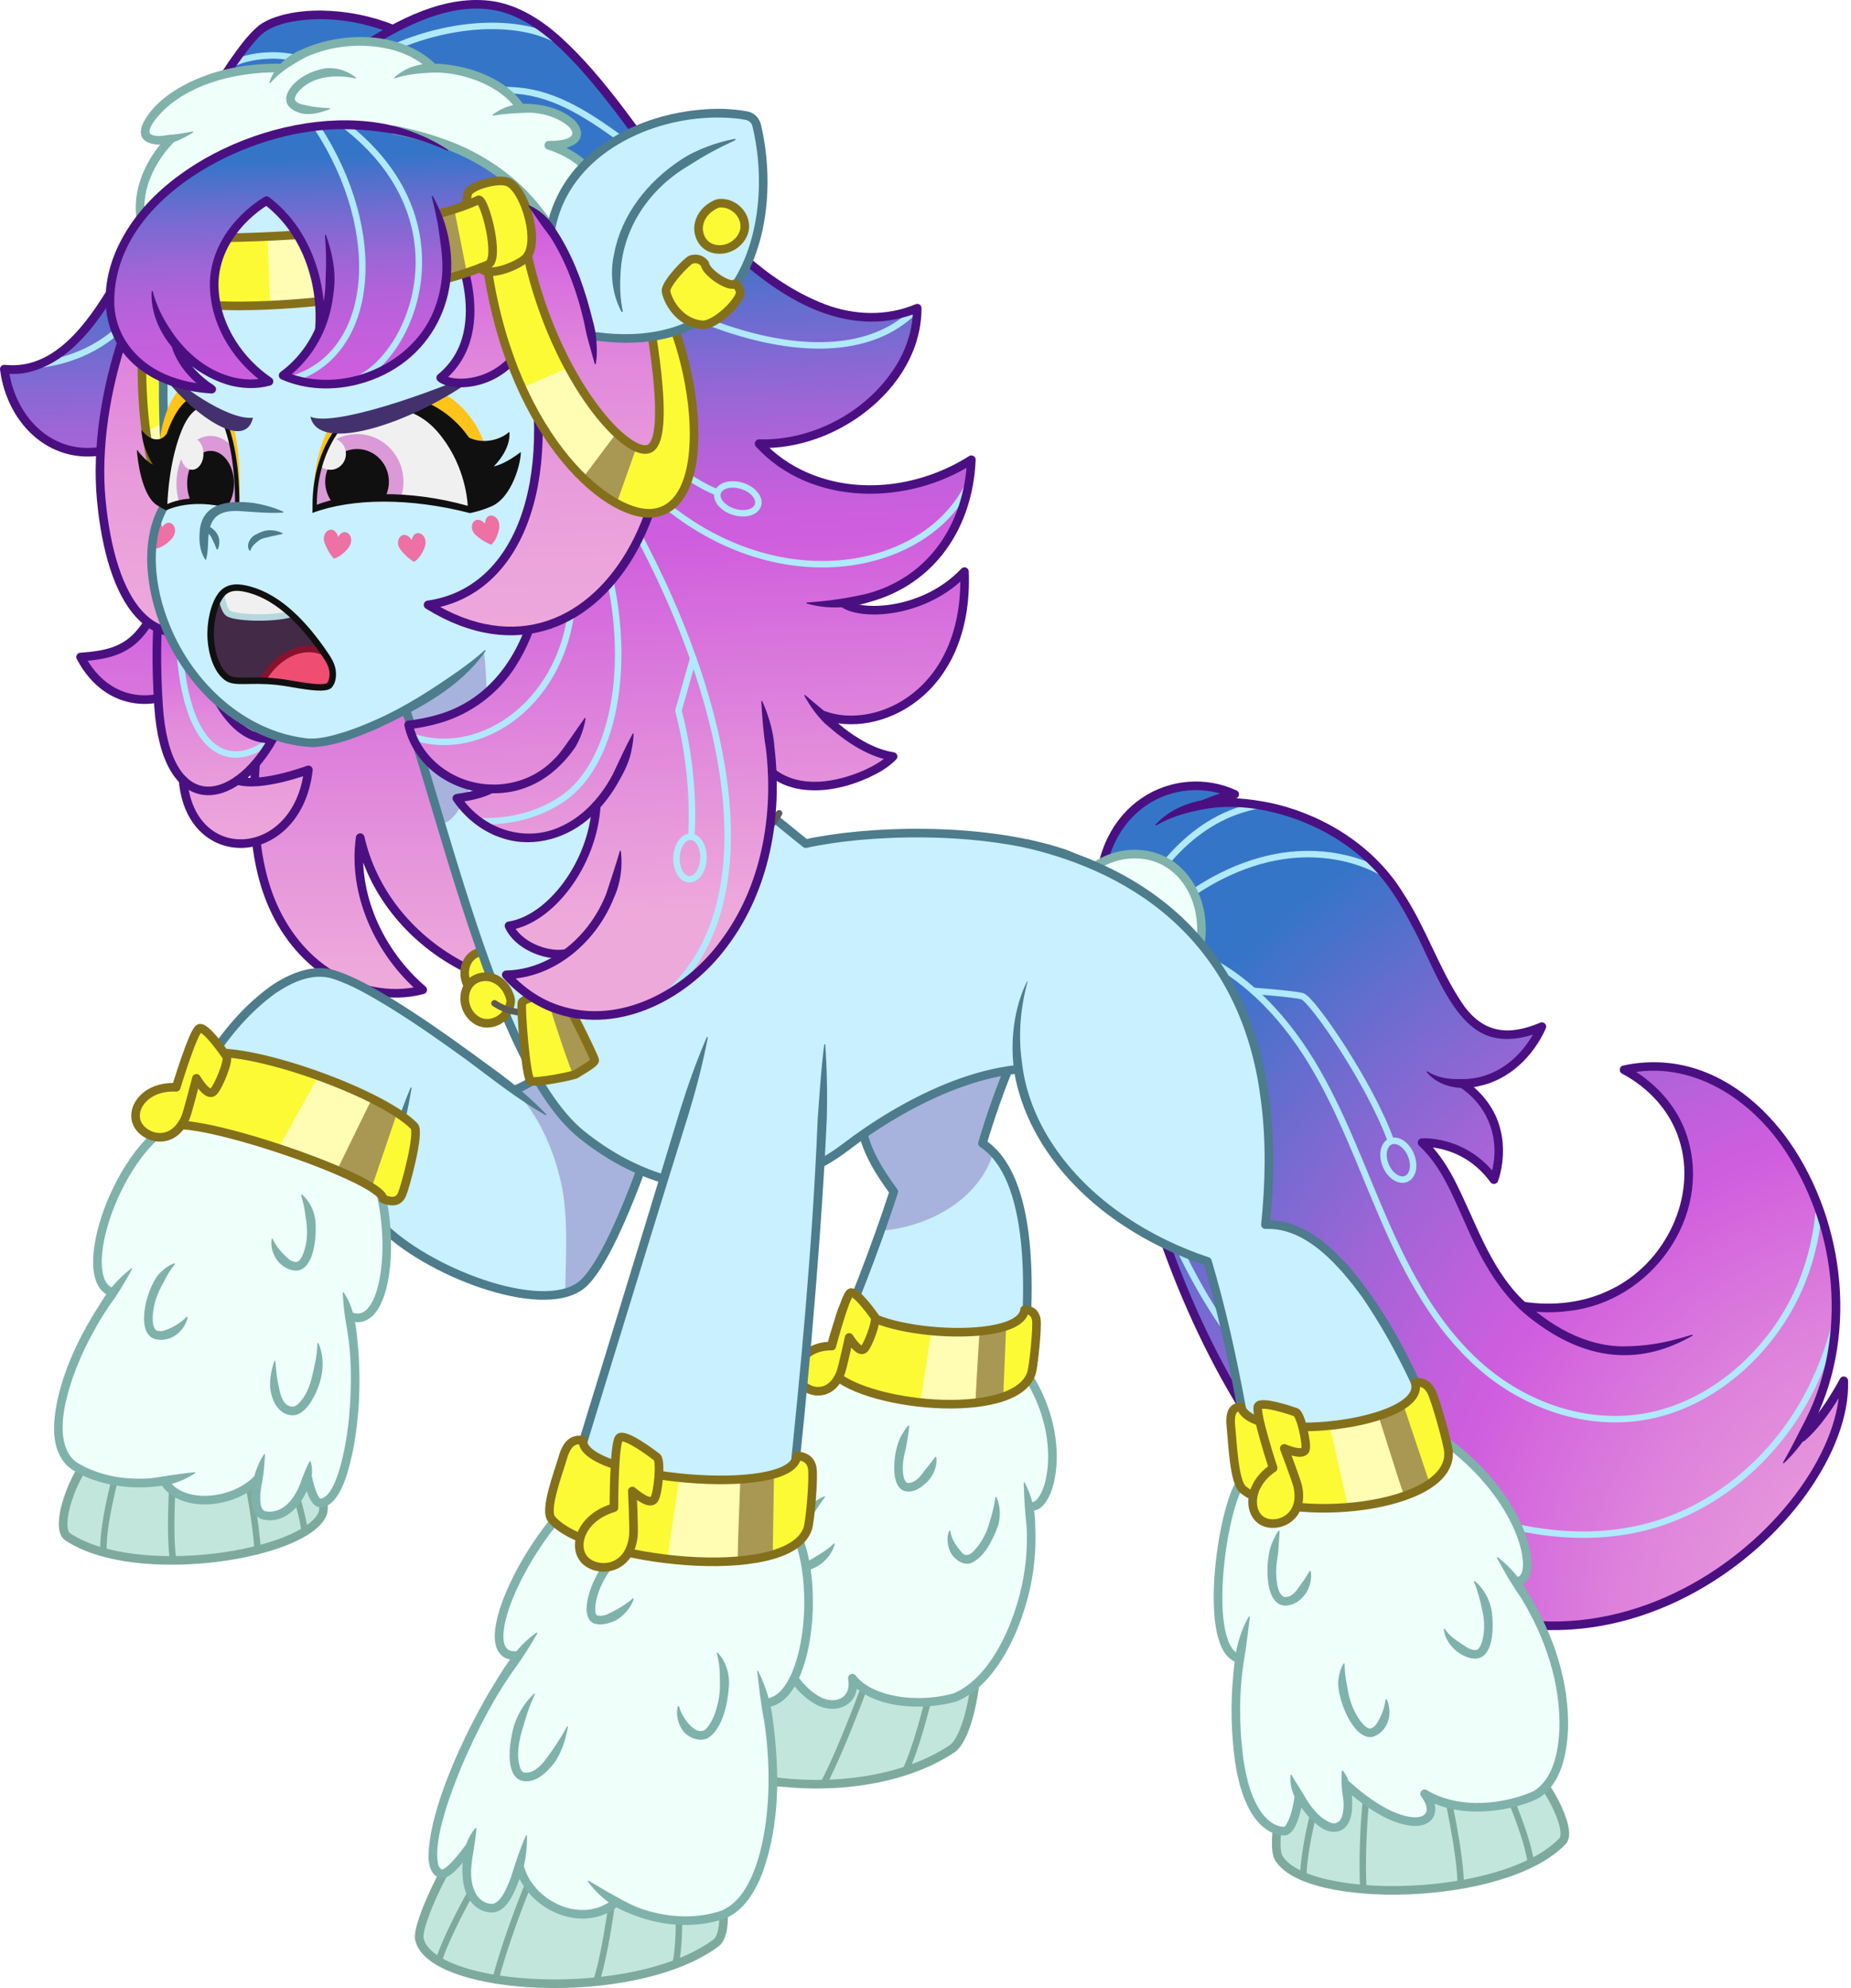 <?xml version="1.0" encoding="UTF-8"?>
<svg xmlns="http://www.w3.org/2000/svg" xmlns:xlink="http://www.w3.org/1999/xlink" viewBox="0 0 3585.057 3849.015">
<svg id="_3" data-name="3" xmlns="http://www.w3.org/2000/svg" xmlns:xlink="http://www.w3.org/1999/xlink" viewBox="0 0 860.414 923.764">
  <defs>
    <radialGradient id="radial-gradient" cx="1.348" cy="411.923" fx="-78.696" fy="499.992" r="429.616" gradientTransform="translate(834.039 316.666) rotate(175.873) scale(1.01 -.955) skewX(-.471)" gradientUnits="userSpaceOnUse">
      <stop offset="0" stop-color="#eea9db"/>
      <stop offset=".12" stop-color="#eca4db"/>
      <stop offset=".247" stop-color="#e798db"/>
      <stop offset=".376" stop-color="#de83dc"/>
      <stop offset=".507" stop-color="#d365dd"/>
      <stop offset=".537" stop-color="#d05ede"/>
      <stop offset=".59" stop-color="#c35fdc"/>
      <stop offset=".688" stop-color="#a264d7"/>
      <stop offset=".819" stop-color="#6c6ccf"/>
      <stop offset=".94" stop-color="#3575c8"/>
    </radialGradient>
    <clipPath id="clippath">
      <path d="M679.693,503.503c12.669.024,28.237-7.215,37.017-26.454-41.602,17.386-43.574-29.041-69.208-65.55-19.723-28.092-58.519-42.414-87.516-37.7l-.044-.294s7.083-3.133,13.993-4.407c-27.203-12.575-63.946,4.997-62.968,49.659,1.443,66.315,27.544,222.842,124.976,303.43,105.869,87.549,223.319-18.44,221.108-80.594,0,0-8.95,17.27-19.349,26.26l-.381-.202c44.686-75.214-10.401-186.429-82.417-170.571,58.88,31.717,24.83,120.653-47.049,109.761-24.472-22.907-27.237-58.214-46.819-75.913,0,0,19.859-1.423,33.415,17.199,0,0,10.644-27.144-14.758-44.625Z" fill="none"/>
    </clipPath>
    <linearGradient id="linear-gradient" x1="164.586" y1="121.354" x2="164.586" y2="453.541" gradientUnits="userSpaceOnUse">
      <stop offset="0" stop-color="#3575c8"/>
      <stop offset=".094" stop-color="#616ece"/>
      <stop offset=".209" stop-color="#9067d5"/>
      <stop offset=".311" stop-color="#b362d9"/>
      <stop offset=".394" stop-color="#c85fdc"/>
      <stop offset=".449" stop-color="#d05ede"/>
      <stop offset=".47" stop-color="#d161dd"/>
      <stop offset=".826" stop-color="#e594db"/>
      <stop offset="1" stop-color="#eea9db"/>
    </linearGradient>
    <linearGradient id="linear-gradient-2" x1="-59.233" y1="113.695" x2="-59.233" y2="426.868" gradientTransform="translate(160.488 3.786) rotate(177.876) scale(1 -1)" xlink:href="#linear-gradient"/>
    <linearGradient id="linear-gradient-3" x1="64.574" y1="195.465" x2="64.574" y2="412.541" gradientTransform="translate(160.488 3.786) rotate(177.876) scale(1 -1)" gradientUnits="userSpaceOnUse">
      <stop offset="0" stop-color="#3575c8"/>
      <stop offset=".062" stop-color="#5a6fcd"/>
      <stop offset=".142" stop-color="#8469d3"/>
      <stop offset=".22" stop-color="#a564d7"/>
      <stop offset=".294" stop-color="#bc60db"/>
      <stop offset=".364" stop-color="#cb5edd"/>
      <stop offset=".423" stop-color="#d05ede"/>
      <stop offset=".49" stop-color="#d770dd"/>
      <stop offset=".605" stop-color="#e189dc"/>
      <stop offset=".726" stop-color="#e89adb"/>
      <stop offset=".853" stop-color="#eca5db"/>
      <stop offset="1" stop-color="#eea9db"/>
    </linearGradient>
    <linearGradient id="linear-gradient-4" x1="92.819" y1="111.538" x2="112.186" y2="353.965" gradientTransform="translate(177.621 3.151) rotate(177.876) scale(1 -1) skewX(1.367)" gradientUnits="userSpaceOnUse">
      <stop offset="0" stop-color="#d260de"/>
      <stop offset=".087" stop-color="#d870dd"/>
      <stop offset=".254" stop-color="#e189dc"/>
      <stop offset=".429" stop-color="#e89adb"/>
      <stop offset=".614" stop-color="#eca5db"/>
      <stop offset=".827" stop-color="#eea9db"/>
    </linearGradient>
    <clipPath id="clippath-1">
      <path d="M144.28,196.331c12.172,5.004,44.356-1.845,66.24-16.579l28.525,3.32,11.621,38.87-13.696,25.762-94.083-2.791-9.055-18.469,10.448-30.113Z" fill="none"/>
    </clipPath>
    <clipPath id="clippath-2">
      <path d="M218.951,237.124c-2.189-31.268-20.87-49.101-36.518-49.436s-35.628,12.105-36.152,48.754c19.541-8.551,50.716-6.318,72.671.682Z" fill="none"/>
    </clipPath>
    <clipPath id="clippath-3">
      <path d="M81.23,177.708c7.777,8.477,19.26,19.06,31.573,19.475l4.791,38.017-25.167,8.883-27.347-8.921-12.389-33.69,10.927-20.639,17.612-3.125Z" fill="none"/>
    </clipPath>
    <clipPath id="clippath-4">
      <path d="M110.33,236.41c-.391-30.913-7.328-49.098-16.031-49.188s-18.863,26.482-17.689,48.396c7.231-3.313,21.004-3.736,33.72.792Z" fill="none"/>
    </clipPath>
    <linearGradient id="linear-gradient-5" x1="-85.168" y1="106.659" x2="-85.168" y2="363.727" gradientTransform="translate(160.488 3.786) rotate(177.876) scale(1 -1)" xlink:href="#linear-gradient-4"/>
    <linearGradient id="linear-gradient-6" x1="21.6" y1="69.74" x2="21.6" y2="215.123" gradientTransform="translate(160.488 3.786) rotate(177.876) scale(1 -1)" gradientUnits="userSpaceOnUse">
      <stop offset="0" stop-color="#3575c8"/>
      <stop offset=".065" stop-color="#4f71cb"/>
      <stop offset=".179" stop-color="#766bd1"/>
      <stop offset=".296" stop-color="#9666d5"/>
      <stop offset=".417" stop-color="#b062d9"/>
      <stop offset=".542" stop-color="#c160db"/>
      <stop offset=".675" stop-color="#cc5edd"/>
      <stop offset=".827" stop-color="#d05ede"/>
    </linearGradient>
  </defs>
  <g id="tail">
    <g>
      <path d="M679.693,503.503c12.669.024,28.237-7.215,37.017-26.454-41.602,17.386-43.574-29.041-69.208-65.55-19.723-28.092-58.519-42.414-87.516-37.7l-.044-.294s7.083-3.133,13.993-4.407c-27.203-12.575-63.946,4.997-62.968,49.659,1.443,66.315,27.544,222.842,124.976,303.43,105.869,87.549,223.319-18.44,221.108-80.594,0,0-8.95,17.27-19.349,26.26l-.381-.202c44.686-75.214-10.401-186.429-82.417-170.571,58.88,31.717,24.83,120.653-47.049,109.761-24.472-22.907-27.237-58.214-46.819-75.913,0,0,19.859-1.423,33.415,17.199,0,0,10.644-27.144-14.758-44.625Z" fill="url(#radial-gradient)"/>
      <g clip-path="url(#clippath)">
        <g>
          <path d="M549.146,440.471c26.58,9.258,46.445,29.934,60.51,53.054,14.065,23.12,23.109,48.94,33.953,73.785,10.844,24.845,23.912,49.297,44.374,67.349,20.462,18.052,49.508,28.988,78.561,23.228,32.118-6.369,59.25-32.598,71.09-62.211,11.84-29.613,10.076-61.83,1.212-90.583" fill="none" stroke="#b0e9fc" stroke-linecap="round" stroke-linejoin="round" stroke-width="3"/>
          <path d="M858.914,574.48c-1.096,28.672-7.921,57.6-23.548,82.378-15.627,24.778-40.641,45.1-70.431,52.715-33.648,8.602-69.974.494-101.127-14.001-36.5-16.984-68.2-42.748-91.167-74.096-34.898-47.635-48.62-105.59-61.633-161.969" fill="none" stroke="#b0e9fc" stroke-linecap="round" stroke-linejoin="round" stroke-width="3"/>
          <path d="M534.047,411.76c7.727-11.983,17.752-22.915,30.494-30.128,12.742-7.213,28.41-10.421,42.784-6.878" fill="none" stroke="#b0e9fc" stroke-linecap="round" stroke-linejoin="round" stroke-width="3"/>
          <path d="M543.806,422.827c14.9-12.33,32.76-22.057,52.315-25.057,19.554-3,40.883,1.388,55.452,14.066" fill="none" stroke="#b0e9fc" stroke-linecap="round" stroke-linejoin="round" stroke-width="3"/>
          <ellipse cx="649.996" cy="539.085" rx="6.334" ry="9.427" transform="translate(-157.782 292.912) rotate(-22.722)" fill="none" stroke="#b0e9fc" stroke-linecap="round" stroke-linejoin="round" stroke-width="3"/>
          <path d="M646.591,530.299c-9.228-26.096-36.677-66.284-41.357-67.428s-22.68-2.457-22.68-2.457" fill="none" stroke="#b0e9fc" stroke-linecap="round" stroke-linejoin="round" stroke-width="3"/>
        </g>
      </g>
      <g>
        <path d="M537.138,383.127c14.153-15.132,37.754-13.674,56.311-9.405,23.901,5.964,46.203,20.473,59.102,41.748,10.621,16.235,16.562,35.145,27.388,51.086,9.475,13.644,21.363,14.85,36.003,8.643,1.617-.766,3.41,1.087,2.59,2.676-5.79,13.007-17.136,24.077-31.431,26.869-8.3,2.021-18.246.308-23.883-6.529-.183-.228.121-.52.341-.365,4.528,2.883,9.836,3.722,15.053,3.558,5.179.147,10.354-.781,15.076-2.961,9.642-4.258,16.898-12.732,21.204-22.233 0.0 0,2.591,2.676,2.591,2.676-9.162,3.944-20.671,6.041-29.761.561-15.015-8.791-23.003-34.366-31.418-49.371-4.447-8.41-9.295-16.768-15.548-23.916-12.567-14.215-29.932-23.949-48.272-28.56-11.446-2.833-23.525-3.728-35.082-1.151-7.013,1.32-13.617,3.465-19.95,7.062-.228.155-.51-.198-.315-.389h0Z" fill="#4a1082"/>
        <path d="M680.825,501.855c7.293,4.976,13.337,12.194,15.993,20.73,2.361,7.451,2.367,15.465.486,23.001-.282,1.095-.564,2.107-.995,3.272-.497,1.483-2.633,1.734-3.479.447-3.663-5.017-8.386-9.253-13.916-12.088-5.395-2.782-11.684-4.429-17.737-4.29,0,0,1.198-3.479,1.198-3.479,5.684,5.153,9.856,11.568,13.339,18.096,10,19.181,16.243,40.846,31.947,56.317,12.613,12.077,29.283,21.79,47.156,21.748,7.107-.084,14.188-.841,21.152-2.502,3.514-.834,7.011-1.842,10.519-2.902.266-.105.46.335.197.46-25.642,14.728-50.277,10.716-73.344-6.659-15.275-10.993-24.606-28.023-31.935-44.871-5.92-12.93-11.156-26.983-21.712-36.719-.826-.736-.895-2.007-.151-2.827.362-.399.853-.618,1.351-.652,1.896-.086,3.521.039,5.25.231,5.089.615,10.057,2.134,14.609,4.496,6.075,3.112,11.307,7.792,15.313,13.287 0-0-3.479.447-3.479.447,5.422-16.075.238-32.779-14.027-42.247-2.12-1.495.029-4.766,2.268-3.295h0Z" fill="#4a1082"/>
        <path d="M708.15,604.864c13.773,2.111,28.222.531,40.734-5.734,25.02-11.998,40.362-42.907,31.59-69.737-4.189-13.31-14.286-24.049-26.515-30.551-1.603-.79-1.257-3.392.519-3.714,10.314-2.291,21.225-2.048,31.427.776,20.471,5.698,36.996,20.783,48.319,38.273,25.15,39.171,29.314,93.232,5.099,133.794-2.949,4.317-6.282,8.365-10.102,11.903-.196.201-.538-.079-.392-.31,3.834-6.651,7.123-13.512,10.646-20.243,19.298-38.549,14.422-87.046-8.605-122.964-15.974-25.372-44.734-44.526-75.532-37.321 0-0.0.519-3.714.519-3.714,13.054,6.921,23.951,18.573,28.425,32.846,11.786,37.181-16.797,76.633-54.734,80.943-7.315,1.012-14.743.763-21.998-.291-1.093-.159-1.851-1.174-1.692-2.267.159-1.102,1.192-1.862,2.291-1.688h0Z" fill="#4a1082"/>
        <path d="M837.705,667.854c10.393-8.985,19.341-26.259,19.341-26.259,2.217,62.157-115.235,168.144-221.099,80.589-97.437-80.585-123.535-237.115-124.982-303.421-.975-44.664,35.761-62.242,62.974-49.667-6.912,1.275-13.995,4.407-13.995,4.407" fill="none" stroke="#4a1082" stroke-linecap="round" stroke-linejoin="round" stroke-width="4"/>
      </g>
    </g>
    <path d="M499.844,414.294c1.322-7.328,13.414-18.008,28.789-17.432,25.595.959,37.346,31.505,24.821,55.133-2.064,3.894-54.705-31.63-53.61-37.701Z" fill="#effffa" stroke="#7fb2aa" stroke-linecap="round" stroke-linejoin="round" stroke-width="4"/>
  </g>
  <g id="body">
    <g>
      <path d="M37.46,305.302c13.228,25.062,38.319,22.878,50.242,12.255,24.408-25.076-6.103-58.02-6.103-58.02-13.002,37.957-20.71,44.132-44.138,45.765ZM253.733,286.753c-11.317-7.446-26.106-12.036-39.867-12.653-14.883-.668-29.89-1.33-44.555.803-14.665,2.133-32.332,5.662-37.136,18.618-9.475,25.556-14.235,52.673-14.014,79.848.118,14.496,1.679,29.162,6.819,42.943,5.14,13.781,14.087,26.693,26.886,35.273,12.799,8.58,29.67,12.389,44.628,8.334-20.67-17.683-32.7-45.186-29.054-70.708,5.566,24.599,22.367,45.992,45.847,58.849,23.479,12.858,52.755,16.053,78.426,8.56-12.733-56.752-25.247-113.115-37.98-169.867Z" fill="url(#linear-gradient)"/>
      <g>
        <path d="M253.733,286.753c12.733,56.752,25.247,113.115,37.98,169.867-25.671,7.493-54.947,4.298-78.426-8.56-23.479-12.858-40.28-34.25-45.846-58.849-3.646,25.522,8.384,53.025,29.054,70.708-14.959,4.055-31.829.245-44.628-8.334-12.799-8.58-21.746-21.492-26.886-35.273-5.14-13.781-6.701-28.447-6.819-42.943-.22-27.174,4.539-54.292,14.014-79.847,4.804-12.956,22.47-16.485,37.136-18.618s29.672-1.471,44.555-.803c13.761.617,28.549,5.207,39.867,12.653Z" fill="none" stroke="#4a1082" stroke-linecap="round" stroke-linejoin="round" stroke-width="4"/>
        <path d="M87.701,317.557c-11.923,10.622-37.014,12.806-50.242-12.255,23.429-1.633,31.137-7.807,44.138-45.765,0,0,30.511,32.944,6.103,58.02Z" fill="none" stroke="#4a1082" stroke-linecap="round" stroke-linejoin="round" stroke-width="4"/>
      </g>
    </g>
    <g>
      <g>
        <path d="M176.894,568.873l-97.32-35.58c9.46-37.72,41.94-81.8,69.88-81.48,16.14.18,62.69,34.21,89,54.31l1.77-.08c17.75-7.41,40.57-34.35,40.57-34.35l34.56,18.97s-26.67,92.41-45.34,106.63c-18.67,14.23-72.4-6.73-93.12-28.42Z" fill="#c8f0ff"/>
        <path d="M239.064,506.289c11.277,11.825,18.145,27.332,21.728,43.274,3.583,15.943,2.099,34.706,1.961,51.046,3.621-.387,7.177-1.482,9.618-4.185,2.441-2.703,4.17-5.96,5.827-9.203,10.494-20.531,21.12-44.293,27.81-66.359-16.373-6.931-31.872-16.157-45.74-27.284-3.8,2.583-8.215,5.149-12.015,7.732-2.998,2.038-9.216,4.788-9.188,4.978Z" fill="#5b268e" opacity=".3"/>
        <g>
          <path d="M253.637,518.182c-13.108-7.397-24.503-16.628-36.528-25.518-11.961-8.703-24.128-17.225-36.709-24.97-8.27-4.961-16.886-10.134-26.036-13.011-9.188-2.734-18.563,1.678-26.175,6.759-22.957,16.554-39.433,45.262-46.672,72.34 0.0.004-1.253-2.364-1.253-2.364l97.317,35.578c0-.001-2.686,1.783-2.684,1.778.454-8.024,1.375-15.902,2.503-23.853,1.246-6.883,3.26-14.023,7.363-19.822.622-.82,1.308-1.603,2.11-2.248.109-.088.268-.07.355.038-3.551,6.939-4.274,15.057-5.647,22.742-1.482,7.666-2.209,15.562-2.69,23.343-.044,1.322-1.451,2.253-2.684,1.779 0.0 0-97.317-35.578-97.317-35.578-.972-.346-1.505-1.385-1.253-2.365,7.504-28.051,24.444-57.49,48.292-74.67,8.365-5.691,19.317-10.451,29.55-7.299,9.783,3.08,18.344,8.26,27.01,13.442,12.724,7.834,24.915,16.375,36.975,25.149,7.962,5.922,16.238,11.444,23.63,18.091,3.735,3.276,7.387,6.653,10.849,10.264.201.194-.07.544-.307.394h0Z" fill="#4d7c8c"/>
          <path d="M176.895,568.875c20.715,21.689,74.448,42.652,93.12,28.423,18.672-14.229,45.335-106.639,45.335-106.639l-34.554-18.97s-22.822,26.949-40.57,34.35" fill="none" stroke="#4d7c8c" stroke-linecap="round" stroke-linejoin="round" stroke-width="4"/>
          <path d="M191.319,505.59c-1.916,11.197-4.393,22.279-7.524,33.198-1.092,3.666-2.225,7.401-3.794,10.907-1.115,2.347-4.587.869-3.68-1.568,2.152-7.01,4.296-14.443,6.666-21.379,2.415-7.175,4.878-14.32,7.854-21.304.105-.258.54-.149.479.145h0Z" fill="#4d7c8c"/>
        </g>
      </g>
      <g>
        <g>
          <path d="M44.523,674.663c-10.379,8.577-19.367,35.204-13.108,39.386,31.697,21.175,110.424,8.6,118.506-10.607,2.342-5.567-4.868-32.009-8.032-33.115-3.191-1.116-97.366,4.336-97.366,4.336Z" fill="#c3e6dc" stroke="#7eaa9d" stroke-linecap="round" stroke-linejoin="round" stroke-width="4"/>
          <path d="M57.034,673.954s-9.948,33.067-8.859,47.271" fill="none" stroke="#7eaa9d" stroke-linecap="round" stroke-linejoin="round" stroke-width="3"/>
          <path d="M81.397,672.42c-1.412,15.296-2.773,41.067-.89,52.568" fill="none" stroke="#7eaa9d" stroke-linecap="round" stroke-linejoin="round" stroke-width="3"/>
          <path d="M110.044,671.165c4.624,8.379,9.267,38.658,9.722,49.569" fill="none" stroke="#7eaa9d" stroke-linecap="round" stroke-linejoin="round" stroke-width="3"/>
          <path d="M127.548,670.398c5.692,7.811,13.536,33.382,14.031,41.508" fill="none" stroke="#7eaa9d" stroke-linecap="round" stroke-linejoin="round" stroke-width="3"/>
        </g>
        <g>
          <path d="M148.772,698.403c-3.437-.217-5.576-11.304-5.576-11.304l-.553-.159c-3.269,11.076-10.996,19.246-19.858,17.192-4.152-.957-4.637-7.58-2.786-16.924l-.229-.049c-11.002,11.763-35.635,14.168-43.538.991-18.221,3.024-33.077-1.473-41.61-6.929-15.618-9.985-5.311-48.127,17.697-80.307l-.846-.636c-18.085-7.951,6.452-74.335,35.276-80.785l84.196,18.035c14.497,27.452,10.694,81.468-7.999,74.157l-.514.073c7.281,36.409-1.383,87.424-13.661,86.645Z" fill="#effffa"/>
          <g>
            <path d="M51.472,600.273c-18.084-7.941,6.451-74.334,35.279-80.778l84.198,18.034c14.496,27.453,10.689,81.469-8.006,74.157" fill="none" stroke="#7fb2aa" stroke-linecap="round" stroke-linejoin="round" stroke-width="4"/>
            <path d="M159.781,600.587c5.731,8.374,6.025,18.797,6.919,28.539.943,14.717.241,29.525-2.459,44.032-1.611,7.643-5.525,27.223-15.464,27.241-4.983-.389-6.581-9.067-7.543-12.919-.468-2.606,3.311-3.379,3.915-.818.463,2.243,1.096,4.592,1.93,6.671.478,1.167,1.112,2.516,1.881,3.079,8.609-1.248,12.741-30.378,13.341-38.238,1.214-14.293,1.312-28.894-1.411-43.008-.846-4.784-1.308-9.508-1.584-14.422-.024-.245.344-.375.474-.158h0Z" fill="#7fb2aa"/>
            <path d="M61.43,589.637c-3.219,5.825-6.628,11.703-10.606,17.017-3.729,5.479-7.026,11.245-10.033,17.141-6.543,12.912-18.488,42.511-6.672,54.494,1.618,1.512,3.933,2.6,5.897,3.624,3.637,1.702,7.527,2.97,11.459,3.828,5.524,1.202,11.317,1.552,16.965,1.26,3.259-.191,6.453-.853,9.676-1.345,4.155-.493,8.2-1.213,12.413-1.579.145-.018.28.092.287.239.006.095-.041.181-.115.23-1.443.948-2.952,1.788-4.496,2.561-2.359,1.059-4.77,2.002-7.281,2.635-12.662,2.508-26.203,1.709-38.235-3.157-3.171-1.415-6.687-3.004-9.277-5.351-8.089-7.973-6.749-20.425-4.763-30.516,3.696-16.668,11.527-32.107,20.805-46.31,3.476-5.863,8.274-10.861,13.634-15.064.185-.154.465.089.342.293h0Z" fill="#7fb2aa"/>
            <path d="M76.222,688.137c7.906,13.189,32.549,10.784,43.549-.98" fill="none" stroke="#7fb2aa" stroke-linecap="round" stroke-linejoin="round" stroke-width="4"/>
            <path d="M123.171,675.93c-.225,4.286-.509,8.387-1.271,12.518-.633,2.59-.95,5.303-.929,7.934.081,2.059.204,5.353,2.395,5.819.525.032,1.228.236,1.739.224-0,0,.87-.023.87-.023,7.919-.57,12.371-8.844,14.546-15.696.98-2.48,1.945-4.978,3.379-7.637.097-.212.442-.184.498.045,1.504,5.123.222,10.488-2.436,14.959-3.105,6.046-8.445,11.974-15.798,12.325-1.29.093-2.398-.081-3.652-.288-4.378-.784-5.601-5.977-5.541-9.672-.112-7.348,1.73-14.507,5.722-20.655.133-.22.494-.113.478.148h0Z" fill="#7fb2aa"/>
            <path d="M140.352,555.037c3.675,3.143,5.947,8.006,6.291,12.819.577,6.277-.507,22.458-9.131,22.542-7.202-.397-12.318-7.785-11.237-14.664.052-.248.415-.27.499-.035,1.931,4.174,5.054,7.315,7.831,9.678.76.549,1.609.793,2.434.963.229.016.789.105.977.045,1.897-.762,2.776-3.357,3.447-5.282,1.645-5.138,1.509-10.734.542-16.007-.357-3.359-1.009-6.432-2.065-9.774-.091-.232.224-.456.412-.284h0Z" fill="#7fb2aa"/>
            <path d="M81.235,587.425c-2.168,2.816-3.834,5.538-5.312,8.632-2.71,4.736-4.717,10.055-4.921,15.541-.031,2.141-.08,4.939,1.442,6.445.083.1.185.089.262.162,1.044.31,2.109.485,3.244.197,3.458-1.179,7.529-3.136,10.772-6.486,1.28-.634-.551,3.389-.829,3.745-2.779,5.148-8.815,8.289-14.588,6.291-8.911-3.953-2.307-25.987,3.493-30.869,1.764-1.746,3.834-3.23,6.146-4.066.237-.088.457.211.291.407h0Z" fill="#7fb2aa"/>
            <path d="M128.014,632.571c.305,3.968.616,7.77,1.54,11.55.577,3.127,1.499,7.315,4.188,8.874,1.703.981,3.301.857,4.891-.663,3.382-3.221,5.478-8.281,6.477-12.915,1.228-4.99,2.33-9.905,2.44-15.158-.004-.259.395-.344.491-.096,3.407,7.822,2.001,16.642-1.745,24.09-1.248,2.511-2.711,4.971-5,7.064-1.231,1.128-3.192,2.355-5.312,2.316-.628-.025-1.311-.071-1.921-.235-5.534-1.422-7.976-7.643-8.498-12.738-.15-4.144.578-8.301,1.956-12.157.087-.254.483-.201.495.069h0Z" fill="#7fb2aa"/>
          </g>
        </g>
        <g>
          <path d="M76.9,524.247c5.89-9.013,101.431,23.256,101.14,32.863,4.784,1.788,7.373,1.186,8.85-2.189,1.423-3.253,8.462-28.796,5.639-31.638-16.528-16.631-82.437-39.323-99.451-32.697-1.663.648-20.202,27.027-20.295,29.306-.096,2.33,1.203,3.502,4.119,4.354Z" fill="#fbfa35"/>
          <polygon points="155.924 543.72 172.255 510.155 184.62 516.992 173.274 550.345 155.924 543.72" fill="#a89854"/>
          <path d="M129.05,534.13l19.049-34.139s9.583,4.024,24.809,10.491l-16.291,33.27-27.567-9.623Z" fill="#fffdb4"/>
          <path d="M76.9,524.247c5.89-9.013,101.431,23.256,101.14,32.863,4.784,1.788,7.373,1.186,8.85-2.189,1.423-3.253,8.445-28.781,5.639-31.638-16.336-16.631-84.557-40.069-99.451-32.697-1.594.789-20.202,27.027-20.295,29.306-.096,2.33,1.203,3.502,4.119,4.354Z" fill="none" stroke="#84701a" stroke-linecap="round" stroke-linejoin="round" stroke-width="4"/>
        </g>
        <path d="M81.897,505.233c-13.782-.664-20.997,9.067-18.343,16.28,2.654,7.213,16.531,11.999,22.68-2.274,1.101-2.557,5.062-18.182,5.062-18.182,2.044,3.342,5.592,8.203,7.828,6.277s7.491-14.552,6.13-16.526c-1.361-1.973-9.812-14.145-12.615-12.956-2.804,1.19-10.741,27.38-10.741,27.38Z" fill="#fbfa35" stroke="#84701a" stroke-linecap="round" stroke-linejoin="round" stroke-width="4"/>
      </g>
    </g>
    <g id="leg">
      <g>
        <path d="M492.887,455.759c-20.173,18.82-36.191,75.514-36.191,75.514,46.479,30.667,3.379,204.133-14.438,254.093-20.878,58.544-132.326,50.521-129.606,13.984,2.05-27.542,68.331-139.56,102.813-245.598-15.158-20.784-28.616-44.732,5.68-90.966,34.296-46.235,71.742-7.027,71.742-7.027Z" fill="#c8f0ff"/>
        <path d="M461.735,535.501c-6.481,22.032-30.42,34.789-52.443,36.376l6.173-18.125s-24.98-25.946-13.375-55.411c11.605-29.465,34.638-62.431,58.563-58.481,23.925,3.95,32.234,15.899,32.234,15.899,0,0-27.372,34.202-36.191,75.514l5.039,4.227Z" fill="#5b268e" opacity=".3"/>
        <path d="M492.887,455.759c-20.173,18.82-36.191,75.514-36.191,75.514,46.479,30.667,3.379,204.133-14.438,254.093-20.878,58.544-132.326,50.521-129.606,13.984,2.05-27.542,68.331-139.56,102.813-245.598-15.158-20.784-28.616-44.732,5.68-90.966,34.296-46.235,71.742-7.027,71.742-7.027Z" fill="none" stroke="#4d7c8c" stroke-linecap="round" stroke-linejoin="round" stroke-width="4"/>
      </g>
      <g>
        <g>
          <path d="M451.731,756.987c5.639,12.599-.459,49.799-9.185,55.611-46.19,30.764-135.163,14.41-133.556-16.365.472-9.048,27.577-51.256,32.459-52.759,4.882-1.503,110.282,13.513,110.282,13.513Z" fill="#c3e6dc" stroke="#7eaa9d" stroke-linecap="round" stroke-linejoin="round" stroke-width="4"/>
          <path d="M439.086,755.207s-8.792,47.513-18.199,67.666" fill="none" stroke="#7eaa9d" stroke-linecap="round" stroke-linejoin="round" stroke-width="3"/>
          <path d="M413.437,751.36c-7.656,22.673-21.651,60.679-30.756,77.658" fill="none" stroke="#7eaa9d" stroke-linecap="round" stroke-linejoin="round" stroke-width="3"/>
          <path d="M380.895,747.373c-10.886,12.558-35.802,59.208-43.293,76.122" fill="none" stroke="#7eaa9d" stroke-linecap="round" stroke-linejoin="round" stroke-width="3"/>
          <path d="M359.815,744.79c-12.266,11.864-39.12,52.119-45.078,65.076" fill="none" stroke="#7eaa9d" stroke-linecap="round" stroke-linejoin="round" stroke-width="3"/>
        </g>
        <g>
          <path d="M337.355,769.997c-.164,9.518,3.386,18.711,9.562,18.287,6.794-.465,12.072-9.275,15.578-19.02l.593.154c14.587,31.471,36.044,25.322,33.106,10.375,6.104,8.331,24.134,14.312,45.704,9.518,19.064-4.229,42.7-45.523,36.421-89.318l.64-.108c9.004,2.291,19.027-31.965-3.094-63.542-16.042,10.561-62.658,7.893-85.103-5.978-14.657,7.517-60.729,63.626-44.707,71.515-7.643,9.452-17.023,22.787-25.444,39.722-19.284,38.72-4.288,43.897-.253,44.175,4.017.274,14.265-11.869,16.996-15.78Z" fill="#effffa"/>
          <g>
            <path d="M478.955,699.885c9.01,2.29,19.033-31.962-3.09-63.545-16.036,10.562-62.66,7.895-85.102-5.973-14.658,7.519-60.727,63.626-44.712,71.514" fill="none" stroke="#7fb2aa" stroke-linecap="round" stroke-linejoin="round" stroke-width="4"/>
            <path d="M476.354,688.939c3.247,6.188,4.927,13.123,4.861,20.057.34,6.913.047,13.854-.916,20.701-2.72,20.788-14.859,52.598-35.773,60.942-15.294,4.303-39.117,3.686-49.944-9.666 0-0,3.576-1.568,3.576-1.568,2.377,12.9-9.855,18.318-20.03,11.93-7.996-4.88-12.973-12.917-16.854-21.08-1.046-2.409,2.465-4.055,3.629-1.682,3.498,7.418,8.203,15.027,15.252,19.314,7.145,4.527,15.849,1.783,14.078-7.71-.212-1.084.495-2.135,1.58-2.347.784-.153,1.553.174,1.996.779,3.781,4.925,10.262,7.554,16.276,9.005,9.473,2.14,19.725,1.813,29.127-.753,19.304-8.033,30.539-38.196,33.126-57.715.924-6.602,1.221-13.291.873-19.941-.788-6.627-1.164-13.185-1.34-20.141-.026-.257.379-.365.484-.127h0Z" fill="#7fb2aa"/>
            <path d="M364.927,762.348c.346,5.849-1.399,11.45-4.404,16.392-1.396,2.53-2.981,5.022-5.123,7.214-5.268,5.582-12.956,6.251-16.883-1.134-1.523-2.751-2.291-5.657-2.749-8.56-1.075-5.833-.629-11.984,3.181-16.794.152-.194.481-.073.469.174-.064,2.889-.094,5.538.035,8.185-.096,5.04.015,10.603,2.55,15.03,4.575,8.432,12.41-.653,14.988-6.027,2.307-5.03,4.264-9.926,7.455-14.612.126-.205.478-.113.482.131h0Z" fill="#7fb2aa"/>
            <path d="M338.997,771.143c-1.852,2.582-3.796,4.87-5.847,7.167-3.294,3.417-6.516,7.362-11.137,9.211-3.683.953-7.746-1.465-9.949-4.336-4.902-6.949-3.008-16.031-.954-23.538,5.511-17.47,14.964-33.29,25.268-48.288,5.375-7.329,10.55-14.933,17.546-20.845,2.307-1.989,4.683-3.908,7.335-5.489.121-.072.277-.032.348.088.056.093.045.207-.019.288-3.616,4.88-7.245,9.586-10.923,14.258-11.657,13.501-21.368,28.682-29.172,44.702-2.586,5.336-4.88,10.807-6.544,16.407-1.89,6.907-4.405,18.091,3.027,22.275.853.373,1.928.863,2.848.657,3.7-1.711,6.499-5.091,9.355-8.07,1.95-2.178,3.893-4.481,5.539-6.78,1.563-2.17,4.776.088,3.279,2.291h0Z" fill="#7fb2aa"/>
            <path d="M422.629,662.65c-.322,3.315-.833,6.354-1.372,9.542-.745,2.966-1.518,6.008-1.568,9.053-.08,1.992.033,4.016.556,5.679.388,1.078.731,1.848,1.6,2.139,1.885.181,3.747-.989,5.33-2.468.961-.982,1.838-2.312,2.708-3.404,1.69-2.023,3.112-3.92,4.855-6.167.129-.197.464-.113.485.121.521,4.731-1.672,9.39-5.285,12.385-1.844,1.671-4.14,3.19-6.71,3.482-10.788,1.292-7.787-19.295-4.732-24.969.227-.603,3.846-6.961,4.133-5.393h0Z" fill="#7fb2aa"/>
            <path d="M383.477,695.68c-3.04,3.877-5.363,7.886-7.939,11.962-2.955,4.768-5.263,10.546-5.05,16.172.11,1.076.415,1.86.784,2.127.089.02.07.051.203.065.022.039.203.02.243.029,1.516.108,2.945-.228,4.383-.903,3.721-2.182,7.889-4.493,11.486-7.882.166-.191.506-.014.443.231-2,7.236-9.329,13.056-16.982,12.519-10.176-2.305-1.061-22.754,2.996-27.715,2.488-2.943,5.551-5.53,9.13-7.002.235-.096.465.195.302.398h0Z" fill="#7fb2aa"/>
            <path d="M463.153,695.608c1.874,4.096,2.044,8.984.8,13.3-2.252,6.144-6.377,15.079-12.992,17.529-2.364.638-4.965-.522-6.578-2.019-2.934-2.341-4.02-6.156-3.935-9.756-.066-.467.705-4.536,1.339-3.271.43,4.011,2.893,7.123,5.308,10.041,2.843,2.974,5.499-.594,7.497-2.985,2.405-3.179,4.267-6.899,5.265-10.77,1.288-3.979,2.325-7.731,2.804-11.981.009-.254.396-.331.492-.088h0Z" fill="#7fb2aa"/>
          </g>
        </g>
        <g>
          <path d="M476.262,608.595c-1.794,17.455-79.419,11-78.095-4.582-3.706-.577-5.921,1.53-7.635,7.553-1.714,6.023-7.326,21.205-4.678,24.829,12.307,16.84,86.013,24.867,93.576,1.724,1.011-3.095,2.858-21.206,2.285-24.902-.573-3.696-3.25-4.636-5.452-4.621Z" fill="#fbfa35"/>
          <polygon points="467.687 616.191 466.351 649.05 453.544 651.822 454.152 618.693 467.687 616.191" fill="#a89854"/>
          <path d="M455.275,619.186l-1.953,32.705s-10.181,2.386-25.542-.244l5.141-32.658,22.353.197Z" fill="#fffdb4"/>
          <path d="M476.262,608.595c-1.794,17.455-79.419,11-78.095-4.582-3.706-.577-5.921,1.53-7.635,7.553-1.714,6.023-7.326,21.205-4.678,24.829,12.307,16.84,86.013,24.867,93.576,1.724,1.011-3.095,2.858-21.206,2.285-24.902-.573-3.696-3.25-4.636-5.452-4.621Z" fill="none" stroke="#84701a" stroke-linecap="round" stroke-linejoin="round" stroke-width="4"/>
        </g>
        <path d="M386.653,625.466c-12.004-.156-18.04,8.76-15.553,15.116,2.487,6.356,14.675,10.191,19.671-2.748.895-2.318,3.954-16.395,3.954-16.395,1.86,2.92,5.067,7.148,6.963,5.357,1.897-1.791,6.156-13.23,4.924-14.949-1.233-1.719-8.883-12.319-11.293-11.169s-8.667,24.787-8.667,24.787Z" fill="#fbfa35" stroke="#84701a" stroke-linecap="round" stroke-linejoin="round" stroke-width="4"/>
      </g>
    </g>
    <path id="necklace" d="M231.787,462.214c-2.521,1.438-5.7,1.975-8.629.868-2.962-1.119-5.371-3.853-6.468-6.91-1.398-3.898-.684-8.32,1.833-11.102,2.516-2.782,6.742-3.79,10.546-2.475,3.231,1.116,5.949,3.832,7.305,7.065.683,1.627,1.176,2.752.945,4.476-.217,1.619-.819,3.129-1.672,4.435-.984,1.507-2.313,2.761-3.859,3.643Z" fill="#fbfa35" stroke="#84701a" stroke-linecap="round" stroke-linejoin="round" stroke-width="4"/>
    <g>
      <path d="M173.872,293.201c24.214,42.091,50.284,196.978,96.583,234.069s95.3,26.623,122.223,6.027,67.294-41.976,101.559-35.857c32.43-4.283,39.16-88.111,0-100.961s-92.166-10.594-119.701-4.475c0,0-105.814-84.344-130.952-118.965-19.187-27.083-80.478-3.799-69.712,20.162Z" fill="#c8f0ff"/>
      <path d="M224.243,296.544c1.731,13.223,2.574,26.628,1.284,39.901-1.29,13.274-4.769,26.45-11.282,38.088-2.055,3.671-4.855,7.492-8.996,8.24-4.655-21.499-13.001-43.114-19.174-63.645,13.185-6.794,26.632-13.26,38.167-22.584Z" fill="#5b268e" opacity=".3"/>
      <path d="M173.872,293.201c24.214,42.091,50.284,196.978,96.583,234.069s95.3,26.623,122.223,6.027,67.294-41.976,101.559-35.857c32.43-4.283,39.16-88.111,0-100.961s-92.166-10.594-119.701-4.475c0,0-105.814-84.344-130.952-118.965-19.187-27.083-80.478-3.799-69.712,20.162Z" fill="none" stroke="#4d7c8c" stroke-linecap="round" stroke-linejoin="round" stroke-width="4"/>
    </g>
    <g id="necklace-2" data-name="necklace">
      <path d="M231.787,474.035c-2.521,1.438-5.7,1.975-8.629.868-2.962-1.119-5.371-3.853-6.468-6.91-1.398-3.898-.684-8.32,1.833-11.102,2.516-2.782,6.742-3.79,10.546-2.475,3.231,1.116,5.949,3.832,7.305,7.065.683,1.627,1.176,2.752.945,4.476-.217,1.619-.819,3.129-1.672,4.435-.984,1.507-2.313,2.761-3.859,3.643Z" fill="#fbfa35" stroke="#84701a" stroke-linecap="round" stroke-linejoin="round" stroke-width="4"/>
      <path d="M263.781,467.378c-9.914,3.383-23.437,5.848-33.933-1.191" fill="none" stroke="#5b5a53" stroke-linecap="round" stroke-linejoin="round" stroke-width="3"/>
      <g>
        <path d="M260.634,461.621c-2.358-.811-17.243,1.926-17.999,4.214-.756,2.288,1.862,35.19,4.022,36.41,2.16,1.22,20.414-2.465,21.27-3.238s8.609-4.858,8.521-6.333-14.424-30.575-15.813-31.053Z" fill="#fbfa35"/>
        <path d="M261.274,461.229c-1.322-.47-6.93-.015-7.262.781s12.169,39.196,13.041,38.097c.872-1.099,9.41-5.83,9.393-7.432-.017-1.602-14.393-31.169-15.172-31.445Z" fill="#a89854"/>
        <path d="M260.634,461.621c-2.358-.811-17.243,1.926-17.999,4.214-.756,2.288,1.862,35.19,4.022,36.41,2.16,1.22,20.414-2.465,21.27-3.238s8.609-4.858,8.521-6.333-14.424-30.575-15.813-31.053Z" fill="none" stroke="#84701a" stroke-linecap="round" stroke-linejoin="round" stroke-width="4"/>
      </g>
      <path d="M295.674,444.396c-14.62,12.905-21.911,17.229-35.175,24.174" fill="none" stroke="#5b5a53" stroke-linecap="round" stroke-linejoin="round" stroke-width="3"/>
      <path d="M283.293,465.578c-2.521,1.438-5.7,1.975-8.629.868-2.962-1.119-5.371-3.853-6.468-6.91-1.398-3.898-.684-8.32,1.833-11.102,2.516-2.782,6.742-3.79,10.546-2.475,3.231,1.116,5.949,3.832,7.305,7.065.683,1.627,1.176,2.752.945,4.476-.217,1.619-.819,3.129-1.672,4.435-.984,1.507-2.313,2.761-3.859,3.643Z" fill="#fbfa35" stroke="#84701a" stroke-linecap="round" stroke-linejoin="round" stroke-width="4"/>
      <path d="M295.982,436.868c2.418,1.603,4.329,4.2,4.659,7.314.334,3.149-1.022,6.53-3.258,8.886-2.851,3.004-7.12,4.356-10.736,3.362s-6.417-4.314-6.956-8.302c-.457-3.387.744-7.037,3.02-9.703,1.145-1.342,1.928-2.289,3.571-2.859,1.543-.535,3.162-.678,4.712-.504,1.788.2,3.506.822,4.989,1.806Z" fill="#fbfa35" stroke="#84701a" stroke-linecap="round" stroke-linejoin="round" stroke-width="4"/>
      <path d="M362.158,377.906c-9.953,17.406-50.699,52.557-66.484,66.49" fill="none" stroke="#5b5a53" stroke-linecap="round" stroke-linejoin="round" stroke-width="3"/>
    </g>
    <g>
      <g>
        <path d="M478.504,455.613c-8.3-19.99-8.2-43.36.32-63.26,97.14,24.06,117.63,99.34,109.38,176.68,45.59-3.11,95.85,111.91,103.62,198.43l-97.92-8.29s-16.58-123.31-32.64-173.04c-59.59-19.69-104.09-71.93-83.87-130.05l1.11-.47Z" fill="#c8f0ff"/>
        <path d="M477.858,390.061c91.29,21.552,122.09,91.189,112.333,179.183 0-0-2.124-2.208-2.124-2.208,15.931-.828,29.069,10.421,39.03,21.537,28.092,33.01,45.127,78.823,56.278,120.299,4.944,19.154,8.635,38.663,10.442,58.416.101,1.098-.709,2.07-1.807,2.171-.162.33-98.041-8.482-98.276-8.288-.95-.081-1.689-.82-1.813-1.727-1.988-14.526-4.146-29.053-6.394-43.553-7.108-43.279-13.647-87.074-26.166-129.146-.005-.007,1.276,1.284,1.275,1.283-13.839-4.601-27.109-10.972-39.236-19.121-24.222-16.147-44.417-40.638-49.772-69.852-2.294-14.49-.479-30.515,5.858-43.185.116.05.175.178.144.296-3.268,12.076-4.357,24.604-2.658,36.955,3.251,30.313,23.852,55.942,48.661,72.467,11.801,7.93,24.75,14.15,38.259,18.642.631.192,1.099.698,1.276,1.286,12.63,42.42,19.156,86.198,26.313,129.76,2.253,14.527,4.411,29.058,6.406,43.635l-1.813-1.726,97.922,8.29-2.161,2.172c-5.723-55.805-24.839-118.504-56.697-165.009-10.304-14.061-25.806-32.4-44.796-31.61-1.108.075-2.067-.768-2.132-1.877,1.982-19.251,2.433-38.729-.099-57.874-7.861-63.603-47.69-102.948-109.185-117.325-1.083-.252-1.755-1.35-1.485-2.429.266-1.072,1.349-1.726,2.421-1.461h0Z" fill="#4d7c8c"/>
      </g>
      <g>
        <g>
          <path d="M706.317,817.037c11.387,7.448,25.012,33.231,20.014,38.463-27.125,28.394-119.473,29.662-132.004,7.653-3.6-6.323,2.659-38.355,6.416-39.995,3.749-1.637,105.574-6.121,105.574-6.121Z" fill="#c3e6dc" stroke="#7eaa9d" stroke-linecap="round" stroke-linejoin="round" stroke-width="4"/>
          <path d="M694.099,817.59s15.811,32.852,17.493,48.157" fill="none" stroke="#7eaa9d" stroke-linecap="round" stroke-linejoin="round" stroke-width="3"/>
          <path d="M669.213,818.557c3.962,15.936,9.762,43.785,9.759,57.055" fill="none" stroke="#7eaa9d" stroke-linecap="round" stroke-linejoin="round" stroke-width="3"/>
          <path d="M638.077,820.362c-4.076,9.696-5.277,44.847-4.274,57.868" fill="none" stroke="#7eaa9d" stroke-linecap="round" stroke-linejoin="round" stroke-width="3"/>
          <path d="M617.906,821.532c-5.799,9.436-12.356,40.425-12.013,50.343" fill="none" stroke="#7eaa9d" stroke-linecap="round" stroke-linejoin="round" stroke-width="3"/>
        </g>
        <g>
          <path d="M603.856,834.421c4.657,8.438,12.307,15.968,17.468,14.675,5.732-1.435,6.044-10.059,4.291-19.378l.584-.102c29.141,26.157,46.358,17.269,35.982,3.889,10.088,6.724,30.88,9.349,50.487,1.071,18.07-7.616,22.629-54.925-7.998-99.503l.553-.391c11.367-.166,3.695-41.331-39.228-69.104-11.233,17.511-59.967,30.079-88.993,22.812-9.117,12.225-18.561,78.584-.787,82.328-1.568,10.399-2.566,24.547-.905,41.371,3.63,36.814,18.501,39.084,22.005,38.731,3.504-.342,6.169-12.505,6.54-16.401Z" fill="#effffa"/>
          <g>
            <path d="M705.222,734.684c11.365-.163,3.697-41.328-39.232-69.104-11.224,17.507-59.961,30.075-88.984,22.812-9.125,12.229-18.564,78.582-.793,82.325" fill="none" stroke="#7fb2aa" stroke-linecap="round" stroke-linejoin="round" stroke-width="4"/>
            <path d="M696.259,723.609c5.911,4.598,10.823,10.35,14.318,16.909,11.485,19.045,19.033,40.947,18.288,63.48-.618,11.056-2.988,24.119-12.871,31.041-3.234,2.005-7.126,3.122-10.737,4.219-14.452,3.8-31.062,3.909-44.188-4.089 0-0,2.689-2.89,2.689-2.89l.002.002c6.911,8.575,2.952,17.452-8.291,16.012-7.231-.949-13.725-4.584-19.619-8.507-3.888-2.632-7.519-5.577-10.987-8.678-.823-.736-.894-2.001-.158-2.824.736-.823,2-.894,2.824-.158,3.362,3.006,6.866,5.846,10.57,8.352,5.452,3.625,11.357,6.964,17.826,7.842,8.029.968,9.129-3.918,4.639-9.637-1.276-1.797.909-4.031,2.724-2.842,13.421,8.068,31.606,7.113,45.954,1.922,1.288-.512,3.458-1.255,4.578-2.081,8.505-6.08,10.479-17.964,11.05-27.853.736-21.481-6.619-42.932-17.716-61.224-4.122-5.926-7.798-12.06-11.276-18.674-.139-.222.187-.498.383-.321h0Z" fill="#7fb2aa"/>
            <path d="M624.252,822.779c3.42,4.494,4.419,9.999,4.296,15.552-.014,2.772-.184,5.697-1.666,8.619-2.713,5.218-8.634,5.246-13.003,2.116-3.521-2.34-6.336-5.54-8.762-8.899-3.431-4.303-5.794-9.678-5.205-15.296.027-.245.373-.317.49-.096,1.941,3.534,4.087,6.466,6.018,9.851,2.798,4.97,7.173,10.636,12.59,12.47,4.808,1.023,5.595-4.911,5.539-8.738.045-2.479-.657-4.94-.797-7.486-.167-2.648-.286-5.251.018-7.96.018-.232.348-.324.482-.133h0Z" fill="#7fb2aa"/>
            <path d="M605.851,834.614c-.686,4.758-2.686,16.482-7.736,18.084-.898.226-1.86.144-2.764.062-10.512-1.733-15.898-12.863-18.586-21.906-.39-1.071-.752-2.857-1.047-3.971-.631-2.24-1.141-5.704-1.583-8.014-1.826-13.373-2.207-26.96-.88-40.388.564-6.036,1.127-12.182,3.103-17.956,1.101-3.198,2.324-6.432,4.152-9.328.075-.119.233-.155.352-.08.089.056.132.158.116.256-.638,5.367-1.302,10.581-2.02,15.792-2.919,15.522-3.166,31.526-1.352,47.199,0-0.0.484,3.906.484,3.906.43,2.216.913,5.524,1.517,7.676,1.428,6.142,3.719,12.553,7.616,17.327,2.479,3.01,5.808,5.573,9.743,5.562.047-.002.14-0.0.149-.004-.018-.005-.036-.003-.052.007-.092.051.241-.138.513-.509,2.586-4,3.619-9.513,4.301-14.171.362-2.619,4.213-2.167,3.973.456h0Z" fill="#7fb2aa"/>
            <path d="M594.787,711.468c-.114,3.563-.406,6.87-.697,10.329-.516,3.277-1.032,6.612-.847,9.919.14,3.216.668,8.987,3.582,10.273.722.144,1.507.095,2.22-.157,2.864-.911,4.193-3.81,6.053-6.156,1.27-1.748,2.397-3.622,3.688-5.69.109-.214.46-.154.493.082,1.278,7.066-3.821,15.215-11.205,15.998-11.0.656-9.74-21.789-7.061-28.392.175-.672,3.358-7.821,3.774-6.207h0Z" fill="#7fb2aa"/>
            <path d="M625.012,773.13c.05,3.558.421,6.739,1.145,10.096.755,5.431,2.389,10.872,5.491,15.43,1.078,1.604,2.515,3.373,4.129,4.241.48.239.802.349,1.2.281.985-.297,1.871-.825,2.574-1.691,2.002-3.008,3.977-7.102,4.505-11.736.624-1.279,1.631,3.018,1.636,3.47.954,5.703-1.735,11.898-7.509,13.789-9.379,2.155-17.521-19.697-15.967-27.023.318-2.459,1.022-4.903,2.315-6.995.131-.215.488-.119.481.138h0Z" fill="#7fb2aa"/>
            <path d="M685.555,734.658c3.823,3.219,6.522,7.862,7.629,12.743,1.34,6.924,1.746,25.303-9.298,23.123-6.262-1.362-12.057-7.007-12.74-13.46-.015-.265.36-.367.482-.135,1.871,2.899,4.726,4.96,7.58,6.768,1.681,1.16,3.498,2.552,5.485,2.909.91.204,1.68.117,2.111-.125,1.205-.812,2.046-3.243,2.413-4.854.965-4.274.882-8.977-.217-13.339-.897-4.566-2.047-8.924-3.849-13.333-.106-.231.211-.47.403-.296h0Z" fill="#7fb2aa"/>
          </g>
        </g>
        <g>
          <path d="M657.841,642.47c5.437,19.73-75.877,28.758-81.013,11.204-3.994.133-5.362,2.931-4.594,9.967s1.392,25.042,5.581,28.507c19.466,16.107,97.464,9.639,95.505-17.601-.262-3.643-5.919-24.111-8.036-28.089s-5.219-4.463-7.444-3.987Z" fill="#fbfa35"/>
          <polygon points="652.312 652.681 664.616 689.396 652.795 695.141 639.641 658.278 652.312 652.681" fill="#a89854"/>
          <path d="M640.984,658.591l11.615,36.672s-9.321,4.768-25.974,5.056l-8.366-37.286,22.725-4.442Z" fill="#fffdb4"/>
          <path d="M657.841,642.47c5.437,19.73-75.877,28.758-81.013,11.204-3.994.133-5.362,2.931-4.594,9.967s1.392,25.042,5.581,28.507c19.466,16.107,97.464,9.639,95.505-17.601-.262-3.643-5.919-24.111-8.036-28.089s-5.219-4.463-7.444-3.987Z" fill="none" stroke="#84701a" stroke-linecap="round" stroke-linejoin="round" stroke-width="4"/>
        </g>
        <path d="M591.804,682.111c-11.467,7.847-11.719,20.12-5.466,24.348s20.15-.337,16.95-15.64c-.573-2.741-6.306-17.809-6.306-17.809,3.552,1.464,9.182,3.243,9.881.323.699-2.92-2.28-16.346-4.502-17.117s-15.969-5.49-17.545-2.82,6.988,28.716,6.988,28.716Z" fill="#fbfa35" stroke="#84701a" stroke-linecap="round" stroke-linejoin="round" stroke-width="4"/>
      </g>
    </g>
    <g>
      <g>
        <path d="M328.773,482.028l-86.367,281.187h117.581s21.117-159.744,23.384-277.8" fill="#c8f0ff"/>
        <path d="M329.012,482.102c-2.285,12.09-5.415,23.955-8.975,35.708-19.916,63.595-55.721,181.212-75.719,245.993 0.0 0-1.912-2.587-1.912-2.587 0.0 0,117.58-0,117.581,0l-1.983,1.738c2.972-23.02,5.648-46.107,8.159-69.197,6.162-57.726,11.526-115.579,13.925-173.592.843-11.583,1.553-23.162,3.032-34.754.015-.138.139-.238.276-.223.121.013.213.115.224.232.802,11.64,1.016,23.299.685,34.929-1.614,34.852-4.282,69.662-7.285,104.416-4.186,46.332-9.134,92.562-15.05,138.712-.131,1.006-.994,1.739-1.983,1.738h-117.58c-1.319.015-2.32-1.328-1.912-2.587,20.078-65.335,55.989-181.823,75.424-246.083,3.651-11.726,7.72-23.301,12.616-34.59.103-.265.543-.133.478.147h0Z" fill="#4d7c8c"/>
      </g>
      <g>
        <g>
          <g>
            <path d="M326.562,859.412c8.997,9.066,13.332,38.148,6.252,43.401-38.019,28.213-132.273,22.651-137.859-1.75-1.62-7.076,15.465-41.498,19.915-43.017,4.444-1.517,111.693,1.365,111.693,1.365Z" fill="#c3e6dc" stroke="#7eaa9d" stroke-linecap="round" stroke-linejoin="round" stroke-width="4"/>
            <path d="M313.68,859.082s4.171,37.041.281,53.598" fill="none" stroke="#7eaa9d" stroke-linecap="round" stroke-linejoin="round" stroke-width="3"/>
            <path d="M287.506,858.236c-1.655,17.788-5.652,48.345-10.351,62.503" fill="none" stroke="#7eaa9d" stroke-linecap="round" stroke-linejoin="round" stroke-width="3"/>
            <path d="M254.557,857.833c-7.611,10.346-20.924,48.338-24.303,62.301" fill="none" stroke="#7eaa9d" stroke-linecap="round" stroke-linejoin="round" stroke-width="3"/>
            <path d="M233.226,857.573c-9.235,9.928-26.385,43.053-29.309,53.699" fill="none" stroke="#7eaa9d" stroke-linecap="round" stroke-linejoin="round" stroke-width="3"/>
          </g>
          <g>
            <path d="M286.518,883.781c17.691,10.21,36.09,10.04,48.184,6.4,22.029-6.65,29.686-55.27,21.168-98.66l1.179-.4c22.18-2.98,27.077-78.57,1.997-92.7l-87.929-5.38c-27.42,22.48-52.804,78.26-30.729,76.19l.434.27c-27.422,37.03-48.776,97.83-35.746,101.16,3.651.93,12.419-11.44,12.419-11.44l.645.03c-3.199,14.24-.095,26.77,10.364,27.42,4.917.31,9.283-7.55,12.766-19.36l.255.03c4.651,17.98,29.258,29.73,44.994,16.44Z" fill="#effffa"/>
            <g>
              <path d="M357.049,791.12c22.185-2.983,27.079-78.573,1.999-92.704l-87.933-5.378c-27.423,22.483-52.807,78.261-30.726,76.196" fill="none" stroke="#7fb2aa" stroke-linecap="round" stroke-linejoin="round" stroke-width="4"/>
              <path d="M249.766,758.937c-2.994,5.218-6.095,10.208-9.55,15.07-10.453,14.324-18.58,30.297-25.58,46.561-4.628,11.368-13.656,34.201-10.905,45.937.259,1.012,1.098,2.061,1.784,2.194,1.891-.641,3.415-2.424,4.887-3.903,1.947-2.101,3.802-4.435,5.492-6.768,1.581-2.109,4.745.201,3.238,2.348-1.818,2.505-3.69,4.86-5.804,7.147-2.119,2.096-4.289,4.719-7.547,5.167-4.987.036-6.648-5.943-6.606-9.912.297-22.44,16.556-56.449,27.901-75.972,6.273-10.21,12.209-21.237,22.322-28.207.207-.154.508.114.37.337h0Z" fill="#7fb2aa"/>
              <path d="M352.415,776.447c3.521,7.166,6.014,14.86,6.84,22.81,3.171,23.606,3.356,48.305-4.823,71.001-3.358,8.501-8.459,17.5-17.415,21.183-14.475,5.069-30.809,3.447-44.762-2.517-7.595-2.903-14.276-8.1-18.946-14.655-.155-.207.102-.502.326-.373,4.281,2.458,8.327,5.036,12.656,7.322,4.163,2.31,8.343,4.636,12.907,6.078,11.637,3.752,24.669,4.484,36.318.437,13.819-5.936,18.691-27.696,20.519-41.365,1.949-15.411,1.513-31.153-.785-46.515-1.518-7.726-2.37-15.414-3.266-23.279-.044-.237.337-.358.431-.128h0Z" fill="#7fb2aa"/>
              <path d="M286.532,883.774c-15.74,13.309-40.353,1.543-45.008-16.435" fill="none" stroke="#7fb2aa" stroke-linecap="round" stroke-linejoin="round" stroke-width="4"/>
              <path d="M244.973,853.004c.085,7.045-.861,14.092-3.666,20.622-2.289,5.733-6.009,16.061-13.932,14.936-4.57-.448-8.579-3.853-10.314-7.978-1.597-3.542-2.072-7.28-2.113-10.904-.136-7.215,1.181-14.622,6.04-20.226.154-.184.479-.062.463.181-.075,1.828-.335,3.534-.551,5.234-1.037,7.869-3.654,16.508-.201,24.051,1.375,3.148,3.956,5.319,7.198,5.676,4.76.893,8.174-8.605,9.653-12.341,2.019-6.58,4.112-12.99,6.934-19.348.091-.246.499-.174.49.097h0Z" fill="#7fb2aa"/>
              <path d="M291.535,718.66c-2.509,2.965-4.664,5.869-6.686,9.068-4.15,5.806-7.867,12.561-8.182,19.808.036,1.267.086,2.589.884,3.048.025.008.012.023.067.033l.172.028.342.062c1.239.231,2.471.019,3.761-.423,3.979-1.863,8.407-4.163,12.226-7.58,1.363-.541-1.031,3.578-1.3,3.933-2.309,3.465-5.538,6.424-9.678,7.493-1.909.598-4.217.925-6.284.404-3.236-.528-4.33-4.489-4.188-7.016.211-6.893,3.284-13.215,6.581-19.002,2.699-4.57,7.052-8.34,12.002-10.268.24-.087.459.216.284.412h0Z" fill="#7fb2aa"/>
              <path d="M333.594,767.974c3.831,3.857,5.541,9.693,5.258,15.062-.483,7.72-2.684,20.049-9.713,24.513-3.671,1.971-8.557.149-11.199-2.724-1.92-2.236-2.869-5.057-3.181-7.895-.147-.442-.058-5.307.844-4.106,1.405,4.922,4.592,8.956,7.808,10.995,1.734.686,3.356,1.005,4.895-.622,3.1-3.278,4.689-8.43,5.633-12.919.491-2.414.779-4.882.713-7.333-.07-5.007.037-9.785-1.483-14.707-.092-.238.248-.458.425-.264h0Z" fill="#7fb2aa"/>
              <path d="M263.996,802.478c-1.211,6.279-3.092,12.742-7.273,17.796-3.199,3.797-7.987,8.396-13.73,7.256-2.186-.35-4.004-2.236-4.761-4.144-1.402-3.354-1.451-6.727-1.286-10.185.209-3.294.808-6.498,1.52-9.675,1.596-6.255,5.112-12.09,9.735-16.549.194-.182.527.045.405.294-1.33,2.881-2.473,5.748-3.463,8.639-2.416,8.237-6.135,17.354-3.256,25.853.444.979.943,1.679,1.944,1.856,3.931.588,7.395-2.966,9.684-5.9,3.622-4.849,7.097-9.958,10.008-15.408.121-.244.532-.107.472.165h0Z" fill="#7fb2aa"/>
            </g>
          </g>
        </g>
        <g>
          <path d="M370.437,676.516c-1.693,19.874-100.634,10.457-99.476-7.291-4.733-.756-7.479,1.589-9.455,8.418-1.976,6.829-8.602,24.008-5.111,28.213,16.221,19.545,110.231,30.651,119.067,4.438,1.182-3.506,2.919-24.127,2.065-28.36-.854-4.233-4.29-5.377-7.09-5.418Z" fill="#fbfa35"/>
          <polygon points="359.788 684.958 359.197 722.424 343.003 725.25 342.658 687.456 359.788 684.958" fill="#a89854"/>
          <path d="M344.103,688.049l-1.38,37.274s-12.867,2.454-32.492-.953l5.436-37.136,28.435.815Z" fill="#fffdb4"/>
          <path d="M370.437,676.516c-1.693,19.874-100.634,10.457-99.476-7.291-4.733-.756-7.479,1.589-9.455,8.418-1.976,6.829-8.602,24.008-5.111,28.213,16.221,19.545,110.231,30.651,119.067,4.438,1.182-3.506,2.919-24.127,2.065-28.36-.854-4.233-4.29-5.377-7.09-5.418Z" fill="none" stroke="#84701a" stroke-linecap="round" stroke-linejoin="round" stroke-width="4"/>
        </g>
        <path d="M285.374,700.575c-14.722,4.285-19.202,17.066-14.098,23.649,5.105,6.583,21.248,6.574,23.15-10.571.341-3.071-.494-20.84-.494-20.84,3.223,2.756,8.515,6.557,10.251,3.735,1.736-2.822,3.225-17.922,1.16-19.494s-14.86-11.246-17.431-8.989c-2.571,2.257-2.538,32.509-2.538,32.509Z" fill="#fbfa35" stroke="#84701a" stroke-linecap="round" stroke-linejoin="round" stroke-width="4"/>
      </g>
    </g>
  </g>
  <g id="head">
    <g id="hair">
      <path d="M228.309,366.616c-5.002,2.868-15.941,4.313-15.941,4.313,15.223,22.159,44.487,25.577,64.794,3.367-1.629,27.595-21.695,53.122-40.561,55.89,3.915,8.891,16.936,14.307,25.855,12.966l.217.299c-8.392,6.022-17.954,9.356-27.34,9.506,42.089,47.529,127.818,1.395,123.594-93.957l.02-.001c17.508,14.107,48.294,1.089,56.18-7.468-14.049-2.161-26.031-12.663-32.709-19.769,24.635,9.201,68.013-9.441,65.909-66.153-18.245,19.274-46.897,20.693-55.822,14.987l-.06-.552c27.43-3.383,56.526-21.97,59.082-66.405-32.551,20.527-74.652,18.476-98.681-7.484,36.433,1.232,73.763-28.667,73.514-62.942-43.414,17.931-88.371-23.771-121.662-69.528C271.396,27.927,249.449.336,218.968,1.991c-11.765.634-24.52,5.304-36.263,11.549l-.01 0c-24.452-9.822-50.597-7.813-61.032-.201-10.435,7.622-37.037,51.593-52.357,86.95-15.329,35.367-36.92,75.134-67.302,71.233,5.487,37.485,41.031,50.528,69.243,26.371l79.686-6.45,102.704,62.423c-4.419,60.438-32.665,79.42-63.674,82.965,3.647,17.027,20.348,29.214,38.346,29.784Z" fill="url(#linear-gradient-2)"/>
      <g>
        <path d="M152.852,34.261c-17.805-13.669-40.219-7.439-44.838-4.545" fill="none" stroke="#b0e9fc" stroke-linecap="round" stroke-linejoin="round" stroke-width="3"/>
        <path d="M162.07,33.919c33.143-23.498,75.945-27.41,97.533-14.928" fill="none" stroke="#b0e9fc" stroke-linecap="round" stroke-linejoin="round" stroke-width="3"/>
        <path d="M193.279,51.545c52.094-20.522,69.643-7.521,117.259,29.965" fill="none" stroke="#b0e9fc" stroke-linecap="round" stroke-linejoin="round" stroke-width="3"/>
        <path d="M426.361,143.214c-36.989,39.123-122.669,6.819-181.794-47.024" fill="none" stroke="#b0e9fc" stroke-linecap="round" stroke-linejoin="round" stroke-width="3"/>
        <path d="M450.161,225.264c-22.855,47.065-112.548,58.493-169.846-22.051" fill="none" stroke="#b0e9fc" stroke-linecap="round" stroke-linejoin="round" stroke-width="3"/>
        <path d="M304.369,210.049c17.766,14.672,28.09,18.356,28.09,18.356" fill="none" stroke="#b0e9fc" stroke-linecap="round" stroke-linejoin="round" stroke-width="3"/>
        <ellipse cx="342.986" cy="231.795" rx="6.316" ry="9.805" transform="translate(19.966 490.69) rotate(-72.763)" fill="none" stroke="#b0e9fc" stroke-linecap="round" stroke-linejoin="round" stroke-width="3"/>
        <path d="M284.832,227.355c54.225,90.849,75.299,191.627,24.434,235.424" fill="none" stroke="#b0e9fc" stroke-linecap="round" stroke-linejoin="round" stroke-width="3"/>
        <path d="M322.226,305.929l-6.876,24.336s7.888,27.359,6.034,57.814" fill="none" stroke="#b0e9fc" stroke-linecap="round" stroke-linejoin="round" stroke-width="3"/>
        <ellipse cx="320.719" cy="398.696" rx="9.87" ry="6.274" transform="translate(-89.404 704.668) rotate(-87.911)" fill="none" stroke="#b0e9fc" stroke-linecap="round" stroke-linejoin="round" stroke-width="3"/>
        <path d="M280.04,255.717c14.675,48.447,6.636,98.078-18.403,115.308-13.245,9.115-27.936,10.896-38.835,10.553" fill="none" stroke="#b0e9fc" stroke-linecap="round" stroke-linejoin="round" stroke-width="3"/>
        <path d="M266.206,276.563c-2.202,49.46-42.745,77.026-74.858,65.574" fill="none" stroke="#b0e9fc" stroke-linecap="round" stroke-linejoin="round" stroke-width="3"/>
        <path d="M17.983,169.503c23.687-2.927,42.953-15.706,54.846-40.42" fill="none" stroke="#b0e9fc" stroke-linecap="round" stroke-linejoin="round" stroke-width="3"/>
      </g>
      <g>
        <path d="M229.324,368.339c-5.247,2.734-10.947,3.647-16.698,4.571-0-0,1.388-3.116,1.388-3.116,10.176,15.469,30.37,22.295,47.281,13.963,10.27-4.782,18.224-13.912,23.532-23.909,3.044-6.36,5.777-12.543,9.22-18.877.067-.125.222-.172.347-.105.089.048.139.141.135.236-.096,2.426-.424,4.823-.919,7.186-.859,4.801-2.858,9.233-5.257,13.448-3.442,6.44-7.774,12.408-13.18,17.385-10.75,10.212-26.842,15.098-41.219,10.483-9.509-2.897-17.678-9.403-23.237-17.545-.626-.91-.395-2.155.515-2.781,1.259-.637,3.377-.593,4.859-.994,3.786-.761,7.848-1.608,11.234-3.41,2.32-1.301,4.276,2.12,1.999,3.464h0Z" fill="#4a1082"/>
        <path d="M277.164,374.293c-1.633,27.597-21.7,53.128-40.561,55.893,3.918,8.891,16.932,14.304,25.851,12.962" fill="none" stroke="#4a1082" stroke-linecap="round" stroke-linejoin="round" stroke-width="4"/>
        <path d="M288.612,395.496c.861,7.261-.112,14.81-3.173,21.486-7.991,20.469-27.409,37.52-50.072,37.972 0.0 0,1.465-3.325,1.465-3.325,6.305,7.098,14.304,12.707,23.311,15.613,28.118,9.236,58.107-7.297,74.731-29.916,19.049-25.221,24.871-58.486,21.155-89.462-1.206-7.276-1.732-14.456-2.145-21.897-.011-.143.1-.267.243-.272.108-.004.203.061.243.155.964,2.294,1.946,4.604,2.659,6.983,1.624,4.723,2.627,9.602,2.984,14.573,3.784,32.03-2.194,66.139-21.943,92.326-17.582,23.94-49.383,41.133-79.177,31.31-9.722-3.136-18.348-9.201-25.056-16.761-.733-.826-.657-2.089.169-2.822.373-.331.834-.496,1.297-.503,6.792-.135,13.543-1.985,19.637-5.115,12.282-6.324,21.702-17.552,26.781-30.341,2.245-6.69,4.382-13.2,6.393-20.042.077-.261.466-.227.498.04h0Z" fill="#4a1082"/>
        <path d="M360.196,357.445c11.78,9.186,28.621,6.075,41.412.489,4.284-1.965,8.815-4.422,12.045-7.759.001-.003,1.167,3.332,1.167,3.331-2.219-.361-4.388-.911-6.499-1.605-6.238-2.119-11.989-5.542-17.206-9.457-2.598-1.958-5.072-4.054-7.542-6.161-3.855-3.782-7.061-8.225-9.646-12.972-.128-.232.194-.504.396-.306,4.039,3.52,8.125,6.722,12.101,10.179,5.162,5.021,11.136,9.37,17.548,12.589,3.63,1.781,7.477,3.142,11.455,3.779,1.102.152,1.869,1.187,1.687,2.286-.067.409-.255.768-.521,1.047-3.857,3.964-8.477,6.433-13.349,8.698-9.603,4.216-20.174,6.69-30.733,5.222-5.29-.762-10.56-2.796-14.829-6.248-2.005-1.69.428-4.727,2.513-3.112h0Z" fill="#4a1082"/>
        <path d="M382.837,332.33c24.64,9.204,67.595-9.995,65.491-66.718-18.249,19.267-46.899,20.688-55.824,14.98" fill="none" stroke="#4a1082" stroke-linecap="round" stroke-linejoin="round" stroke-width="4"/>
        <path d="M375.09,279.957c9.646-.625,18.794-1.969,27.868-4.072,29.218-7.821,45.326-32.971,46.57-62.361-.002-.006,3.063,1.807,3.064,1.805-30.408,19.736-75.608,20.159-101.215-7.817-1.229-1.252-.165-3.459,1.535-3.357,25.877.685,52.042-13.874,64.865-36.394,4.195-7.508,6.658-15.991,6.585-24.534l2.763,1.834c-7.104,2.926-14.821,4.502-22.526,4.397-23.196-.324-43.725-13.596-60.606-28.372-22.718-19.721-39.525-44.702-57.462-68.516-8.99-11.653-18.298-23.267-29.31-33.014-5.497-4.782-11.458-9.044-18.029-11.893-20.583-9.199-43.376.472-61.577,11.033-6.382,3.655-12.201,8.165-18.154,12.458-5.948,4.336-11.851,8.781-16.985,14.101-.176.231-.566-.054-.405-.292,1.876-3.285,4.281-6.242,6.82-9.025,5.104-5.546,10.802-10.572,17.146-14.649C184.324,9.267,207.056-2.949,229.682.636c11.441,1.939,21.653,8.444,30.171,15.911,22.329,20.07,38.098,45.919,56.584,69.255,18.382,22.527,39.443,44.957,67.067,55.6,13.507,5.11,28.712,5.649,42.093-.037,1.266-.585,2.811.442,2.763,1.834-.006,28.363-23.195,51.516-48.63,60.583-8.596,3.067-17.767,4.677-26.954,4.37l1.535-3.357c5.875,6.359,13.122,11.411,21.076,14.856,24.205,10.494,53.085,6.217,75.091-7.719,1.298-.905,3.216.27,3.043,1.822-1.313,31.081-18.607,57.626-49.474,66.026-9.336,2.968-19.576,3.368-29.011.673-.27-.062-.215-.494.053-.497h0Z" fill="#4a1082"/>
        <path d="M181.962,15.398c-15.514-6.039-33.01-8.487-49.325-4.674-4.709,1.298-9.422,3.129-12.688,6.926-3.679,3.921-6.969,8.459-10.148,13.003-9.432,13.836-17.807,28.399-25.595,43.23-16.792,30.313-34.765,93.161-73.534,99.59-2.964.375-5.964.369-8.923.032l2.233-2.274c3.082,23.546,21.838,41.937,46.378,35.674,7.21-1.833,13.861-5.669,19.596-10.541.332-.282.73-.437,1.134-.469l79.677-6.449c.437-.035.853.073,1.2.284l102.71,62.429c.664.399,1.012,1.131.956,1.855-1.534,19.331-5.338,39.138-16.04,55.741-7.976,12.538-20.662,22.001-34.955,26.144-4.732,1.409-9.58,2.349-14.45,2.92l1.729-2.405c1.829,8.499,7.338,15.994,14.544,20.974,15.78,10.989,37.837,9.312,51.211-4.738 0.0 0,1.174-1.166,1.174-1.166l1.078-1.263c4.237-5.368,7.687-10.838,11.827-16.53.136-.228.518-.052.46.192-.766,4.686-2.405,9.231-4.817,13.332-5.449,7.878-12.787,14.687-21.777,18.291-17.993,7.46-40.534,1.01-51.715-14.978-2.8-3.966-4.857-8.497-5.896-13.278-.257-1.149.564-2.282,1.732-2.406,4.664-.547,9.275-1.444,13.746-2.775,23.798-6.775,37.981-27.074,43.714-50.307,2.418-9.131,3.703-18.572,4.445-28.041l.956,1.855-102.71-62.429,1.2.284-79.677,6.449,1.139-.474c-6.111,5.191-13.284,9.357-21.204,11.374C24.499,217.645,3.393,197.682.025,171.812c-.21-1.287.941-2.464,2.233-2.273,23.06,2.457,38.315-19.54,48.923-37.087,5.596-9.604,10.434-19.679,14.952-29.901,8.915-20.679,19.424-40.719,31.176-59.943,2.924-4.822,6.021-9.547,9.2-14.227,4.147-5.786,8.264-11.901,13.897-16.588,3.039-2.198,6.604-3.619,10.177-4.631,6.292-1.758,12.88-2.322,19.324-2.243,11.489.196,22.872,2.556,33.545,6.768,1.028.405,1.532,1.567,1.126,2.594-.408,1.036-1.587,1.538-2.617,1.117h0Z" fill="#4a1082"/>
      </g>
    </g>
    <g id="side_hair" data-name="side hair">
      <path d="M75.728,269.52l12.454,1.229c2.891,46.365,18.809,74.354,38.702,72.445-4.843,8.645-10.59,15.293-16.501,19.425,10.952,3.366,32.971-4.896,32.971-4.896-4.96,43.514-54.897,46.157-58.244,4.752-5.951-5.853-10.278-17.021-11.418-34.54-2.589-39.841,2.036-58.416,2.036-58.416Z" fill="url(#linear-gradient-3)"/>
      <g>
        <path d="M126.888,343.194c-22.607,18.655-47.734,4.68-43.382-72.91" fill="none" stroke="#b0e9fc" stroke-linecap="round" stroke-linejoin="round" stroke-width="3"/>
        <path d="M88.186,270.745c2.884,46.367,18.802,74.362,38.702,72.449-18.362,32.79-49.806,36.723-53.192-15.256-2.596-39.844,2.035-58.42,2.035-58.42l12.456,1.227Z" fill="none" stroke="#4a1082" stroke-linecap="round" stroke-linejoin="round" stroke-width="4"/>
        <path d="M110.383,362.62c10.954,3.366,32.968-4.896,32.968-4.896-4.958,43.518-54.89,46.153-58.236,4.754" fill="none" stroke="#4a1082" stroke-linecap="round" stroke-linejoin="round" stroke-width="4"/>
      </g>
    </g>
    <g id="side_fringe" data-name="side fringe">
      <path d="M103.208,286.902c-32.458,20.783-51.6-6.701-56.147-54.695-4.547-47.995,17.518-111.316,45.86-134.565l28.592-4.333-18.305,193.594Z" fill="url(#linear-gradient-4)"/>
      <path d="M103.208,286.902c-32.458,20.783-51.6-6.701-56.147-54.695-4.547-47.995,17.518-111.316,45.86-134.565l28.592-4.333-18.305,193.594Z" fill="none" stroke="#4a1082" stroke-linecap="round" stroke-linejoin="round" stroke-width="4"/>
    </g>
    <g id="side_head_piece" data-name="side head piece">
      <path d="M67.072,143.096c-3.939,49.227,2.693,90.819,19.508,98.253l-13.212-98.486-6.295.234Z" fill="#fbfa35"/>
      <path d="M79.739,194.456l-11.882,6.241s4.09,36.139,18.722,40.652l-6.841-46.893Z" fill="#fffdb4"/>
      <path d="M67.072,143.096c-3.939,49.227,2.693,90.819,19.508,98.253l-13.212-98.486-6.295.234Z" fill="none" stroke="#84701a" stroke-linecap="round" stroke-linejoin="round" stroke-width="4"/>
    </g>
    <g id="head-2" data-name="head">
      <path d="M232.041,295.331c-21.904,26-72.497,51.894-89.769,49.736-57.583-7.195-86.625-80.678-64.381-112.307-5.076-86.872-9.616-174.265,104.98-178.536,89.878-3.349,138.385,109.989,78.174,210.522" fill="#c8f0ff"/>
      <g>
        <path d="M225.459,243.282c.036-6.346,8.075-4.042,6.445,2.904-1.233,5.255-3.531,6.895-3.531,6.895,0,0-3.159-.881-7.146-4.367-4.34-3.795-.493-10.337,4.232-5.431Z" fill="#ed71a3"/>
        <path d="M191.38,250.905c1.174-6.237,8.669-2.527,5.82,4.013-2.156,4.949-4.711,6.149-4.711,6.149,0,0-2.95-1.433-6.247-5.579-3.589-4.512,1.37-10.258,5.138-4.584Z" fill="#ed71a3"/>
        <path d="M157.2,249.517c3.011-5.586,9.027.223,4.327,5.59-3.556,4.061-6.355,4.43-6.355,4.43,0,0-2.376-2.261-4.259-7.211-2.05-5.389,4.418-9.358,6.287-2.808Z" fill="#ed71a3"/>
        <path d="M70.88,252.039c1.006,1.884,1.845,2.799,1.845,2.799,0,0,2.818-.178,6.641-3.989,5.052-5.037-.556-11.24-3.939-5.87-.382-1.789-1.145-2.843-2.026-3.322-1.233,1.3-2.52,10.382-2.52,10.382Z" fill="#ed71a3"/>
      </g>
      <path d="M225.702,302.476c-11.904,17.197-31.311,27.053-49.741,35.798-9.605,4.136-19.274,8.066-29.922,8.893-21.103-.56-40.901-12.501-54.406-28.231-13.486-15.874-22.307-35.978-23.184-56.939-.355-10.54,1.632-21.547,7.803-30.385.005-.015-.359,1.267-.359,1.264-1.237-21.513-2.542-43.11-1.83-64.796,1.014-37.967,9.958-79.737,45.537-100.075,19.046-11.109,41.324-14.888,63.048-15.772,40.112-2.018,75.428,21.438,92.773,57.055,24.665,49.584,15.383,110.297-12.661,156.485-1.44,2.234-4.723.227-3.431-2.055,21.919-36.365,32.192-80.797,23.02-122.675-10.161-48.335-48.007-87.212-99.55-84.814-21.105.863-42.748,4.482-61.172,15.222-34.234,19.526-42.574,60.213-43.566,96.764-.705,21.421.587,42.921,1.825,64.427.029.471-.111.908-.362,1.27-5.608,8.035-7.412,18.232-7.077,27.953.341,9.92,2.782,19.777,6.596,29.005,10.794,26.316,34.378,48.725,63.328,52.19,6.027.594,11.998-1.174,17.893-2.971,4.768-1.543,9.458-3.411,14.064-5.468,13.907-6.066,26.644-14.407,39.049-23.07,4.113-2.928,8.103-6.011,11.945-9.402.198-.21.548.104.38.326h0Z" fill="#4d7c8c"/>
    </g>
    <g id="face">
      <g clip-path="url(#clippath-1)">
        <g>
          <path d="M145.474,233.082c.652-45.127,25.901-59.198,49.379-54.521,23.479,4.678,37.298,30.545,31.158,51.288l-80.537,3.233Z" fill="#ffc319"/>
          <path d="M218.951,237.124c-2.189-31.268-20.87-49.101-36.518-49.436s-35.223,9.905-36.152,48.754c17.912-5.799,42.818-7.44,72.671.682Z" fill="#f0f0f0"/>
          <g clip-path="url(#clippath-2)">
            <g>
              <g>
                <ellipse cx="165.971" cy="223.855" rx="22.16" ry="21.569" transform="translate(-61.386 384.996) rotate(-88.773)" fill="#db99d7"/>
                <ellipse cx="165.971" cy="223.855" rx="15.211" ry="14.805" transform="translate(-61.386 384.996) rotate(-88.773)" fill="#101010"/>
              </g>
              <ellipse cx="153.593" cy="210.896" rx="7.397" ry="7.2" transform="translate(-60.543 359.939) rotate(-88.773)" fill="#f0f0f0"/>
            </g>
          </g>
          <path d="M145.262,235.29l.005.702-.042,2.35c18.557-6.967,45.573-7.069,73.219.075,5.147-1.009,9.335-2.872,9.335-2.872,10.436-3.809,14.589-21.528,14.286-25.51,0,0-6.99,5.595-12.57,6.678,0,0,8.088-7.557,7.292-16.087-4.275,3.849-12.172,5.88-18.762,2.721-8.396-12.083-20.649-18.334-30.365-19.011-10.27-.719-19.568,2.539-26.886,9.41-9.824,9.224-15.623,24.754-15.513,41.543ZM147.262,234.567c.052-14.34,4.533-27.619,12.17-36.497,12.869-11.646,31.61-11.611,43.861,2.46,12.156,13.96,13.887,30.249,14.146,34.512-27.089-7.66-54.495-6.703-70.178-.475Z" fill="#101010"/>
        </g>
      </g>
      <g clip-path="url(#clippath-3)">
        <g>
          <path d="M111.285,232.612c1.313-33.446-6.55-56.122-20.455-55.461-13.11.623-20.399,29.898-16.225,50.767l36.681,4.694Z" fill="#ffc319"/>
          <path d="M110.33,236.41c-.391-30.913-7.328-49.098-16.031-49.188s-18.863,26.482-17.689,48.396c7.016-2.037,19.236-5.318,33.72.792Z" fill="#f0f0f0"/>
          <g clip-path="url(#clippath-4)">
            <g>
              <g>
                <ellipse cx="97.886" cy="224.693" rx="15.865" ry="22.138" fill="#db99d7"/>
                <ellipse cx="97.886" cy="224.693" rx="10.89" ry="15.196" fill="#101010"/>
              </g>
              <ellipse cx="89.285" cy="210.896" rx="5.296" ry="7.39" fill="#f0f0f0"/>
            </g>
          </g>
          <path d="M72.825,234.632c1.261.822,3.001,1.848,4.471,2.467,10.85-4.86,25.789-3.029,33.52.982l.407-.295.052-2.192c.294-23.017-4.321-42.27-11.758-49.048-2.346-2.138-4.937-3.071-7.712-2.782-5.095.538-10.497,6.698-14.284,17.779-3.424,4.728-8.808,2.472-11.767-1.915.254,8.511,5.305,16.239,5.305,16.239-3.151-1.203-7.44-6.946-7.44-6.946.156,3.959,2.125,21.095,9.206,25.711ZM77.793,234.205c.167-4.351,1.152-20.956,6.807-34.592,5.126-12.359,12.515-13.358,18.137-4.88,4.197,8.953,6.669,23.485,6.513,40.037-7.796-3.569-21.85-4.865-31.457-.566Z" fill="#101010"/>
        </g>
      </g>
      <g>
        <path d="M138.88,241c-17.123-7.982-37.697-8.597-44.211-.962s2.592,23.155,2.592,23.155c0,0,41.337,11.855,41.619-22.193Z" fill="#c8f0ff"/>
        <path d="M131.514,238.196c-7.111.42-13.859-.366-20.791-.757-11.3-.403-13.884,5.053-14.015,15.45-.115,2.259-.258,4.57-.888,7.024-.037.144-.184.231-.328.194-2.848-4.197-3.135-9.398-2.53-14.484,1.804-12.63,14.772-13.131,24.983-11.9,4.706.788,9.262,2.034,13.658,3.981.235.101.177.484-.089.492h0Z" fill="#4d7c8c"/>
        <path d="M131.13,248.155c-2.367.528-4.605.907-6.849,1.516-1.399.279-2.816.609-3.968,1.48-1.656,1.349-3.22,2.432-3.894,4.617-.039.154-.202.249-.354.195-1.918-2.421.077-6.228,2.577-7.437,2.326-1.237,4.907-2.392,7.597-2.118,1.731.079,3.407.53,4.953,1.252.227.099.182.458-.062.496h0Z" fill="#4d7c8c"/>
        <path d="M95.159,243.888c3.571.796,6.938,4.171,6.786,7.965-.008,1.183-.221,2.334-.726,3.414-.062.133-.221.191-.354.129-.446-.63-.92-2.281-1.349-3.073-.89-1.606-1.266-3.378-2.744-4.454-.674-.585-1.591-.841-2.466-1.114-1.846-.603-1.025-3.37.853-2.867h0Z" fill="#4d7c8c"/>
      </g>
      <g>
        <g>
          <path d="M102.812,276.404c-3.438,4.395-5.323,13.186-4.854,20.415.469,7.229,2.923,14.595,7.347,17.936,3.22,2.437,7.972,1.31,16.864,1.571l.034-.599c6.591-11.164,17.681-16.516,27.255-13.161l.294-.411c-4.398-6.276-9.226-12.081-14.469-16.862l-.007-0c-8.645,2.573-26.674,1.864-29.384-.467-2.148-1.842-3.081-8.421-3.081-8.421Z" fill="#432a46"/>
          <path d="M102.812,276.404s.933,6.58,3.081,8.421c2.709,2.331,20.738,3.04,29.384.467-5.862-5.335-12.255-9.363-19.171-11.272-4.437-1.227-9.802-2.077-13.294,2.384Z" fill="#f0f0f0"/>
          <path d="M122.203,315.727l-.034.599c2.019.059,4.25.182,6.723.442,6.657.698,21.977,4.468,24.341,1.533,1.469-1.824,1.751-5.012,1.163-7.548s-1.884-4.56-3.167-6.462c-.483-.715-.979-1.431-1.477-2.136l-.294.411c-9.575-3.355-20.665,1.997-27.255,13.161Z" fill="#f04d73"/>
        </g>
        <g>
          <path d="M135.287,285.295c-8.65,2.568-26.683,1.864-29.391-.465-2.149-1.849-3.081-8.427-3.081-8.427" fill="none" stroke="#b4d8dd" stroke-linecap="round" stroke-linejoin="round" stroke-width="3"/>
          <path d="M122.206,315.723c6.59-11.161,17.678-16.514,27.25-13.155" fill="none" stroke="#89112d" stroke-linecap="round" stroke-linejoin="round" stroke-width="3"/>
          <path d="M105.305,314.759c-4.425-3.346-6.88-10.711-7.349-17.94-.469-7.229,1.416-16.017,4.858-20.417,3.487-4.456,8.856-3.609,13.294-2.385,13.797,3.803,25.508,16.059,35.118,30.272,1.287,1.904,2.578,3.925,3.169,6.46.591,2.535.309,5.729-1.163,7.554-2.364,2.931-17.683-.837-24.343-1.532-13.376-1.396-19.635.974-23.583-2.012Z" fill="none" stroke="#101010" stroke-linecap="round" stroke-linejoin="round" stroke-width="3"/>
        </g>
      </g>
      <path d="M76.012,174.43c8.852,13.445,37.398,37.298,41.582,19.66-11.9,1.397-36.621-16.562-41.338-23.225" fill="#43316e"/>
      <path d="M144.28,193.614c4.404,19.787,57.812-1.509,82.55-22.895-28.115,12.792-72.146,27.644-82.55,22.895Z" fill="#43316e"/>
    </g>
    <g id="side_fringe-2" data-name="side fringe">
      <path d="M290.342,115.5c52.187,97.915-9.599,216.248-91.36,165.568,41.288-5.906,61.387-55.207,46.292-124.347-11.628,24.317-35.953,23.057-40.417,18.822,27.741-22.741,4.7-66.828,4.7-66.828l46.907-29.549,33.879,36.334Z" fill="url(#linear-gradient-5)"/>
      <path d="M290.342,115.5c52.187,97.915-9.599,216.248-91.36,165.568,41.288-5.906,61.387-55.207,46.292-124.347-11.628,24.317-35.953,23.057-40.417,18.822,27.741-22.741,4.7-66.828,4.7-66.828l46.907-29.549,33.879,36.334Z" fill="none" stroke="#4a1082" stroke-linecap="round" stroke-linejoin="round" stroke-width="4"/>
    </g>
    <g id="head_band" data-name="head band">
      <path d="M130.836,31.561l-1.22.035c-45.239-.473-66.109,26.339-61.539,31.653,1.987,2.308,6.318,2.247,10.571,1.449l.136.685s-20.977,20.171-11.893,43.291c0,0,44.148-41.875,97.006-45.067,74.814-4.516,98.55,54.564,98.55,54.564l20.626-10.472s2.739-29.752-28.468-39.622c25.131.089,10.023-18.184-12.175-17.18-6.04-10.133-25.066-19.394-42.136-19.071l-.03-1.35c-17.668-16.626-53.679-13.559-69.427,1.084Z" fill="#effffa"/>
      <g>
        <path d="M229.044,53.247c4.125-3.073,9.29-4.975,14.467-5.069,2.613.036,5.213.244,7.789.655,5.218.902,10.28,2.668,14.532,6.016,4.069,3.051,6.591,8.954,1.127,12.315-3.66,2.127-7.923,2.279-11.891,2.341-.006.005.607-3.907.607-3.907,4.339,1.378,8.548,3.311,12.388,5.876,9.727,6.373,15.958,17.355,17.221,28.835.267,2.369.411,4.56.246,7.002-.051.699-.467,1.284-1.049,1.581-.004.028-20.65,10.459-20.665,10.486-.997.507-2.221.093-2.706-.914-12.64-24.763-35.487-45.256-62.863-51.746-27.636-6.631-56.573,1.14-81.827,12.784-12.822,5.989-25.077,13.252-36.59,21.49-3.821,2.747-7.627,5.624-11.157,8.615-.992.922-2.721.501-3.175-.777-6.442-15.928.937-33.792,12.366-45.462,1.995-1.859,4.67,1.035,2.773,2.883-10.247,10.557-17.255,26.697-11.415,41.117-0-0-3.175-.777-3.175-.777,14.853-12.296,31.261-22.498,48.684-30.713,34.637-16.457,77.233-23.726,111.275-1.786,16.475,10.37,29.929,25.329,38.726,42.673-0.0 0-2.725-.953-2.725-.953l20.628-10.467-1.086,1.6c.6-12.441-5.162-25.269-15.72-32.153-3.473-2.317-7.323-4.097-11.359-5.379-2.183-.693-1.615-3.925.61-3.907,21.278-.117,7.035-11.104-4.435-12.726-2.312-.407-4.673-.515-7.014-.354-4.834.175-9.51.484-14.39,1.282-.27.059-.395-.318-.196-.46h0Z" fill="#7fb2aa"/>
        <path d="M129.601,33.595c-20.439-.217-45.94,5.899-58.405,23.315-.828,1.4-2.06,3.484-1.607,4.982.55.726,1.457.991,2.545,1.181,1.65.247,3.577.101,5.44-.288,3.869-.217,7.904-.91,11.947-1.69.264-.063.418.326.186.462-3.508,2.281-7.283,4.102-11.45,5.294-6.495,1.142-15.45-.211-12.019-9.039,6.542-13.799,24.547-22.119,38.666-25.537,8.095-1.959,16.429-2.731,24.739-2.68,1.104.004,1.997.902,1.993,2.007-.003,1.115-.921,2.013-2.035,1.993h0Z" fill="#7fb2aa"/>
        <path d="M125.28,38.288c2.07-7.086,8.159-12.464,14.858-15.22,18.932-8.595,45.422-8.637,61.492,5.951.805.757.844,2.023.087,2.827-.757.805-2.023.844-2.828.086-4.783-4.503-10.988-7.434-17.486-9.036-13.014-3.11-27.394-1.802-39.559,3.789-5.813,3.303-11.539,6.443-16.121,11.834-.151.21-.533.025-.443-.232h0Z" fill="#7fb2aa"/>
        <path d="M183.356,35.956c4.087-3.85,9.806-5.97,15.373-6.375,15.589-.505,35.801,5.644,44.77,19.285.583.938.296,2.171-.641,2.755-.961.601-2.234.276-2.795-.707-7.766-11.803-27.303-18.286-41.056-17.06-5.248.275-10.295.865-15.396,2.531-.238.09-.458-.256-.256-.43h0Z" fill="#7fb2aa"/>
        <path d="M165.125,36.416c-9.254-2.013-20.891-1.113-26.978,6.92-.707,1.118-1.46,2.332-.91,3.4.004.079.304.285.367.369.239.304.662.496,1.005.749.863.457,1.78.739,2.771.871,3.856.958,7.742,1.404,11.793,1.518.269-.011.353.395.101.49-4.563,1.737-9.867,3.291-14.678,1.471-1.952-.708-3.914-1.857-4.991-3.734-1.813-3.955,1.206-7.889,3.901-10.376,3.868-3.488,8.71-5.457,13.745-6.326,4.961-.583,10.25,1.122,14.093,4.199.205.165.04.514-.219.45h0Z" fill="#7fb2aa"/>
      </g>
    </g>
    <g id="front_hair" data-name="front hair">
      <g>
        <path d="M147.994,154.512c-3.654,7.781-9.128,14.518-16.382,19.931,27.53,12.438,71.861-4.007,75.784-45.26.844-8.807-.155-18.737-3.556-29.759l1.088-.331c4.358-1.202,8.473-2.516,12.271-3.988l-.177-.444c-.067-2.079.059-3.795.448-4.91,1.074-3.152,11.909-6.446,17.276-5.554-13.265-11.746-30.109-19.657-51.366-23.752-48.509-10.949-102.066,15.764-121.293,45.317-24.473,37.613-6.578,72.484,36.328,75.065-13.909-8.881-16.498-19.872-16.498-19.872l.291-.251c10.682,12.523,27.207,20.716,42.832,16.534-11.761-7.909-21.432-20.98-24.455-35.298-2.184-10.326-.92-21.291,5.488-31.445,3.894-6.169,9.71-12.038,17.802-17.272,6.115,4.616,10.832,10.115,14.42,15.926,6.397,10.33,9.24,21.682,10.094,30.937.55,5.934.279,11.017-.396,14.425Z" fill="url(#linear-gradient-6)"/>
        <path d="M106.074,110.496c-6.408,10.155-7.672,21.119-5.488,31.445,13.552.618,30.478-.09,47.804-1.853-.854-9.255-3.696-20.607-10.094-30.937-11.521.738-24.273,1.181-32.222,1.345Z" fill="#fbfa35"/>
        <path d="M223.498,124.353c1.164-.453,2.267-.925,3.331-1.394,5.759-2.565-1.372-29.97-4.25-30.123-1.702.794-3.505,1.551-5.38,2.271-3.798,1.472-7.912,2.785-12.271,3.988l-1.088.331c3.401,11.022,4.4,20.951,3.556,29.759l1.015.112c5.587-1.538,10.679-3.188,15.087-4.943Z" fill="#fbfa35"/>
        <path d="M217.023,94.663l.177.444c1.875-.72,3.678-1.477,5.38-2.271,2.878.153,10.008,27.558,4.25,30.123-1.063.47-2.167.941-3.331,1.394.601,1.098,1.793,1.675,3.331,1.858,5.006.605,13.61-2.937,17.095-5.858.514-.439.965-.956,1.353-1.551,3.749-5.773,1.474-18.527-2.766-26.826-2.434-2.762-5.022-5.358-7.764-7.778-5.367-.892-16.202,2.402-17.276,5.554-.389,1.115-.515,2.831-.448,4.91Z" fill="#fbfa35"/>
        <path d="M243.924,120.353c-3.484,2.921-12.089,6.463-17.095,5.858,12.224,78.381,57.653,116.373,78.374,111.952,30.887-6.589,15.97-90.394-7.844-113.007,5.375,25.388,14.614,77.251,4.904,83.095-9.7,5.844-43.735-30.35-56.985-89.449-.388.595-.839,1.112-1.353,1.551Z" fill="#fbfa35"/>
      </g>
      <g>
        <polygon points="295.843 207.865 286.605 233.929 268.657 219.77 285.366 200.052 295.843 207.865" fill="#a89854"/>
        <path d="M286.687,201.037l-15.695,20.905s-13.739-11.46-27.408-42.168l20.821-9.056s10.873,17.662,22.282,30.318Z" fill="#fffdb4"/>
        <path d="M204.03,100.032l7.137-2.797,5.842,29.464-9.624,2.634s.649-16.794-3.355-29.302Z" fill="#a89854"/>
        <path d="M138.289,109.12l-13.92.791,1.183,31.905,22.946-1.74s-3.714-20.766-10.209-30.956Z" fill="#fffdb4"/>
      </g>
      <g>
        <path d="M183.099,60.386c33.149,6.327,58.057,21.312,72.933,46.205" fill="none" stroke="#7fb2aa" stroke-linecap="round" stroke-linejoin="round" stroke-width="4"/>
        <path d="M159.899,57.88c58.845,45.16,30.951,109.531,4.42,119.167" fill="none" stroke="#b0e9fc" stroke-linecap="round" stroke-linejoin="round" stroke-width="3"/>
        <path d="M147.417,59.182c31.827,48.691,27.122,105.298-11.596,116.892" fill="none" stroke="#b0e9fc" stroke-linecap="round" stroke-linejoin="round" stroke-width="3"/>
        <path d="M148.498,140.075c-17.364,1.769-34.328,2.485-47.912,1.867" fill="none" stroke="#84701a" stroke-linecap="round" stroke-linejoin="round" stroke-width="4"/>
        <path d="M204.933,99.089c6.507-1.783,12.489-3.854,17.642-6.257,2.877.154,10.014,27.557,4.25,30.124-5.095,2.27-11.36,4.395-18.417,6.34" fill="none" stroke="#84701a" stroke-linecap="round" stroke-linejoin="round" stroke-width="4"/>
        <path d="M106.188,110.454c8.061-.138,19.397-.486,32.101-1.334" fill="none" stroke="#84701a" stroke-linecap="round" stroke-linejoin="round" stroke-width="4"/>
        <path d="M217.024,94.66c-.065-2.081.061-3.794.444-4.911,1.178-3.437,13.98-7.045,18.603-5.185,8.018,3.226,15.627,29.268,7.854,35.79-4.557,3.824-17.876,8.697-20.437,3.992" fill="none" stroke="#84701a" stroke-linecap="round" stroke-linejoin="round" stroke-width="4"/>
        <path d="M207.993,70.023c-10.14-4.574-20.857-7.617-31.856-8.91-10.909-1.343-21.988-1.615-32.88.118-39.591,5.71-91.5,35.528-90.121,80.693,1.03,16.922,13.569,29.436,29.367,34.094,5.174,1.594,10.581,2.488,16.032,2.819l-1.197,3.682c-1.897-1.278-3.785-2.573-5.51-4.08-4.398-3.727-8.157-8.306-10.585-13.572-.679-1.737-2.635-5.002.15-5.893,1.105-.295,2.228.41,2.468,1.522,2.189,6.886,7.307,12.589,13.027,16.857,1.439,1.201,4.643,2.254,3.17,4.621-.412.594-1.091.895-1.763.856-11.486-.702-23.143-3.777-32.557-10.709-21.07-15.429-20.281-42.252-7.988-63.081,23.396-40.883,91.645-64.969,135.418-47.222,5.27,2.087,10.352,4.643,15.066,7.768.256.153.02.571-.242.438h0Z" fill="#4a1082"/>
        <path d="M71.004,135.37c1.603,6.206,4.266,11.813,7.664,16.932,6.489,10.325,16.193,19.112,28.035,22.557,5.813,1.729,12.029,2.011,17.819.443l-.599,3.592c-14.442-9.872-25.118-25.929-26.252-43.668-1.357-18.321,10.15-34.387,25.123-43.687.72-.474,1.643-.413,2.291.084,2.396,1.841,4.667,3.844,6.782,6.003,10.511,10.849,16.542,25.476,18.369,40.343.603,5.958.81,12.041-1.052,18.041-.598,1.795-3.249,1.095-2.906-.745,1.807-16.709-2.077-34.563-11.878-48.358-3.27-4.601-7.244-8.669-11.727-12.094 0-0,2.291.084,2.291.084-13.822,8.563-24.586,23.344-23.3,40.1,1.004,16.32,11.125,31.484,24.489,40.575,1.455.867,1.037,3.252-.602,3.593-6.564,1.78-13.58,1.437-19.98-.471-15.114-4.606-30.121-17.955-34.069-33.518-.83-3.196-1.235-6.512-.997-9.765.015-.279.437-.313.498-.044h0Z" fill="#4a1082"/>
        <path d="M151.544,109.248c2.795,7.838,4.632,16.458,3.733,24.871-.404,3.773-.944,7.797-1.976,11.458-3.086,12.082-10.434,23.086-20.496,30.473 0.0 0-.372-3.426-.372-3.426,26.148,11.358,60.666-3.245,70.011-30.414,1.931-5.322,2.95-10.967,3.193-16.66.216-7.152-1.14-14.271-2.119-21.367-.524-2.429-1.193-6.17-1.825-8.557-.327-1.439-.69-2.871-.982-4.338-.075-.262.352-.425.468-.17,2.155,3.928,3.982,8.025,5.452,12.264,10.451,33.01-5.873,66.197-39.937,75.118-11.716,3.102-24.566,2.746-35.907-2.231-1.385-.57-1.598-2.58-.372-3.426,10.016-7.325,16.876-18.327,19.565-30.398.587-2.764,1.04-5.822,1.266-8.645-.011-1.476.175-5.052.186-6.577.323-5.868.064-11.818-.376-17.867-.021-.275.39-.384.488-.108h0Z" fill="#4a1082"/>
        <path d="M226.829,126.21c12.222,78.384,57.655,116.377,78.374,111.954,30.882-6.593,15.965-90.393-7.847-113.004,5.379,25.383,14.613,77.251,4.91,83.092-9.703,5.842-43.738-30.35-56.994-89.446" fill="none" stroke="#84701a" stroke-linecap="round" stroke-linejoin="round" stroke-width="4"/>
      </g>
    </g>
    <g id="ear">
      <g>
        <path d="M277.064,156.324c83.467,10.932,81.597-73.813,74.665-98.075-.673-2.355-2.623-4.109-5.03-4.567-28.704-5.457-79.878,8.364-89.968,49.651-.481,1.967.044,4.032,1.317,5.607,16.14,19.975,18.533,52.16,18.64,60.123" fill="#c8f0ff"/>
        <path d="M288.864,144.837c-4.278-8.046-5.45-17.896-3.418-26.802,3.373-18.278,15.637-33.625,30.911-43.681,3.762-2.581,7.928-4.495,12.143-6.134,4.225-1.629,8.58-2.875,13.003-3.685.183-.033.358.087.391.27.028.154-.054.302-.189.365-4.053,1.883-8.014,3.84-11.857,5.954-3.852,2.104-7.506,4.472-11.195,6.75-17.715,10.94-29.792,29.437-30.243,50.495-.336,5.407-.027,10.813,1.081,16.243.092.351-.466.574-.627.226h0Z" fill="#4d7c8c"/>
        <path d="M277.324,154.341c21.711,3.029,46.109-.714,60.182-18.964,15.88-20.528,18.259-52.059,12.253-76.725-.343-1.488-1.574-2.642-3.061-2.933-.45-.063-2.289-.401-2.787-.475-29.438-3.705-66.136,8.879-80.557,36.216-2.554,4.85-4.353,10.091-5.355,15.496-.201,1.086-1.245,1.803-2.331,1.602-1.086-.201-1.803-1.246-1.602-2.332,2.089-11.58,7.877-22.434,16.1-30.817,16.486-16.604,40.316-24.558,63.403-24.848,3.613-.043,7.32.247,10.918.724.409.039,2.352.42,2.718.462,3.551.551,6.062,3.393,6.681,6.859,5.885,25.863,3.404,57.639-13.251,79.263-8.175,10.469-20.494,17.424-33.47,19.86,0,0-2.148.456-2.148.456l-2.171.276-4.344.532-4.358.194c-5.69.271-11.692-.28-17.338-.882-2.705-.337-2.208-4.343.52-3.966h0Z" fill="#4d7c8c"/>
        <path d="M245.994,95.42c4.849,2.145,8.958,5.827,11.771,10.277-0.0 0,2.781,4.422,2.781,4.422,7.127,11.887,11.57,25.044,14.878,38.406.942,3.314,1.622,6.688,1.833,10.135.23,3.438.338,6.924-.319,10.401-.041.252-.436.278-.496.021.002.007-2.737-9.813-2.737-9.813-.947-3.232-1.63-6.501-2.257-9.805-3.004-12.984-7.514-25.821-14.324-37.273-1.643-2.893-3.878-5.345-5.717-8.06-1.849-2.733-3.767-5.403-5.731-8.324-.149-.196.088-.498.316-.388h0Z" fill="#4a1082"/>
      </g>
      <path d="M343.822,98.604c1.814,2.265,2.841,5.321,2.205,8.386-.643,3.1-2.966,5.907-5.814,7.469-3.632,1.991-8.11,1.976-11.25-.074-3.14-2.05-4.795-6.066-4.092-10.028.598-3.365,2.856-6.474,5.836-8.319,1.5-.929,2.535-1.591,4.273-1.633,1.632-.039,3.218.319,4.641.958,1.642.737,3.088,1.853,4.2,3.242Z" fill="#fbfa35" stroke="#84701a" stroke-linecap="round" stroke-linejoin="round" stroke-width="4"/>
      <path d="M327.663,122.654c.553,4.138,11.59,11.239,13.941,9.207,1.005.481,2.99,3.227,2.389,4.876-2.046,5.619-12.709,14.934-17.842,14.185-11.068-1.107-16.133-12.051-16.548-15.605-.415-3.554,9.991-14.195,11.628-14.687,4.379-1.315,6.432,2.024,6.432,2.024Z" fill="#fbfa35" stroke="#84701a" stroke-linecap="round" stroke-linejoin="round" stroke-width="4"/>
    </g>
  </g>
</svg></svg>